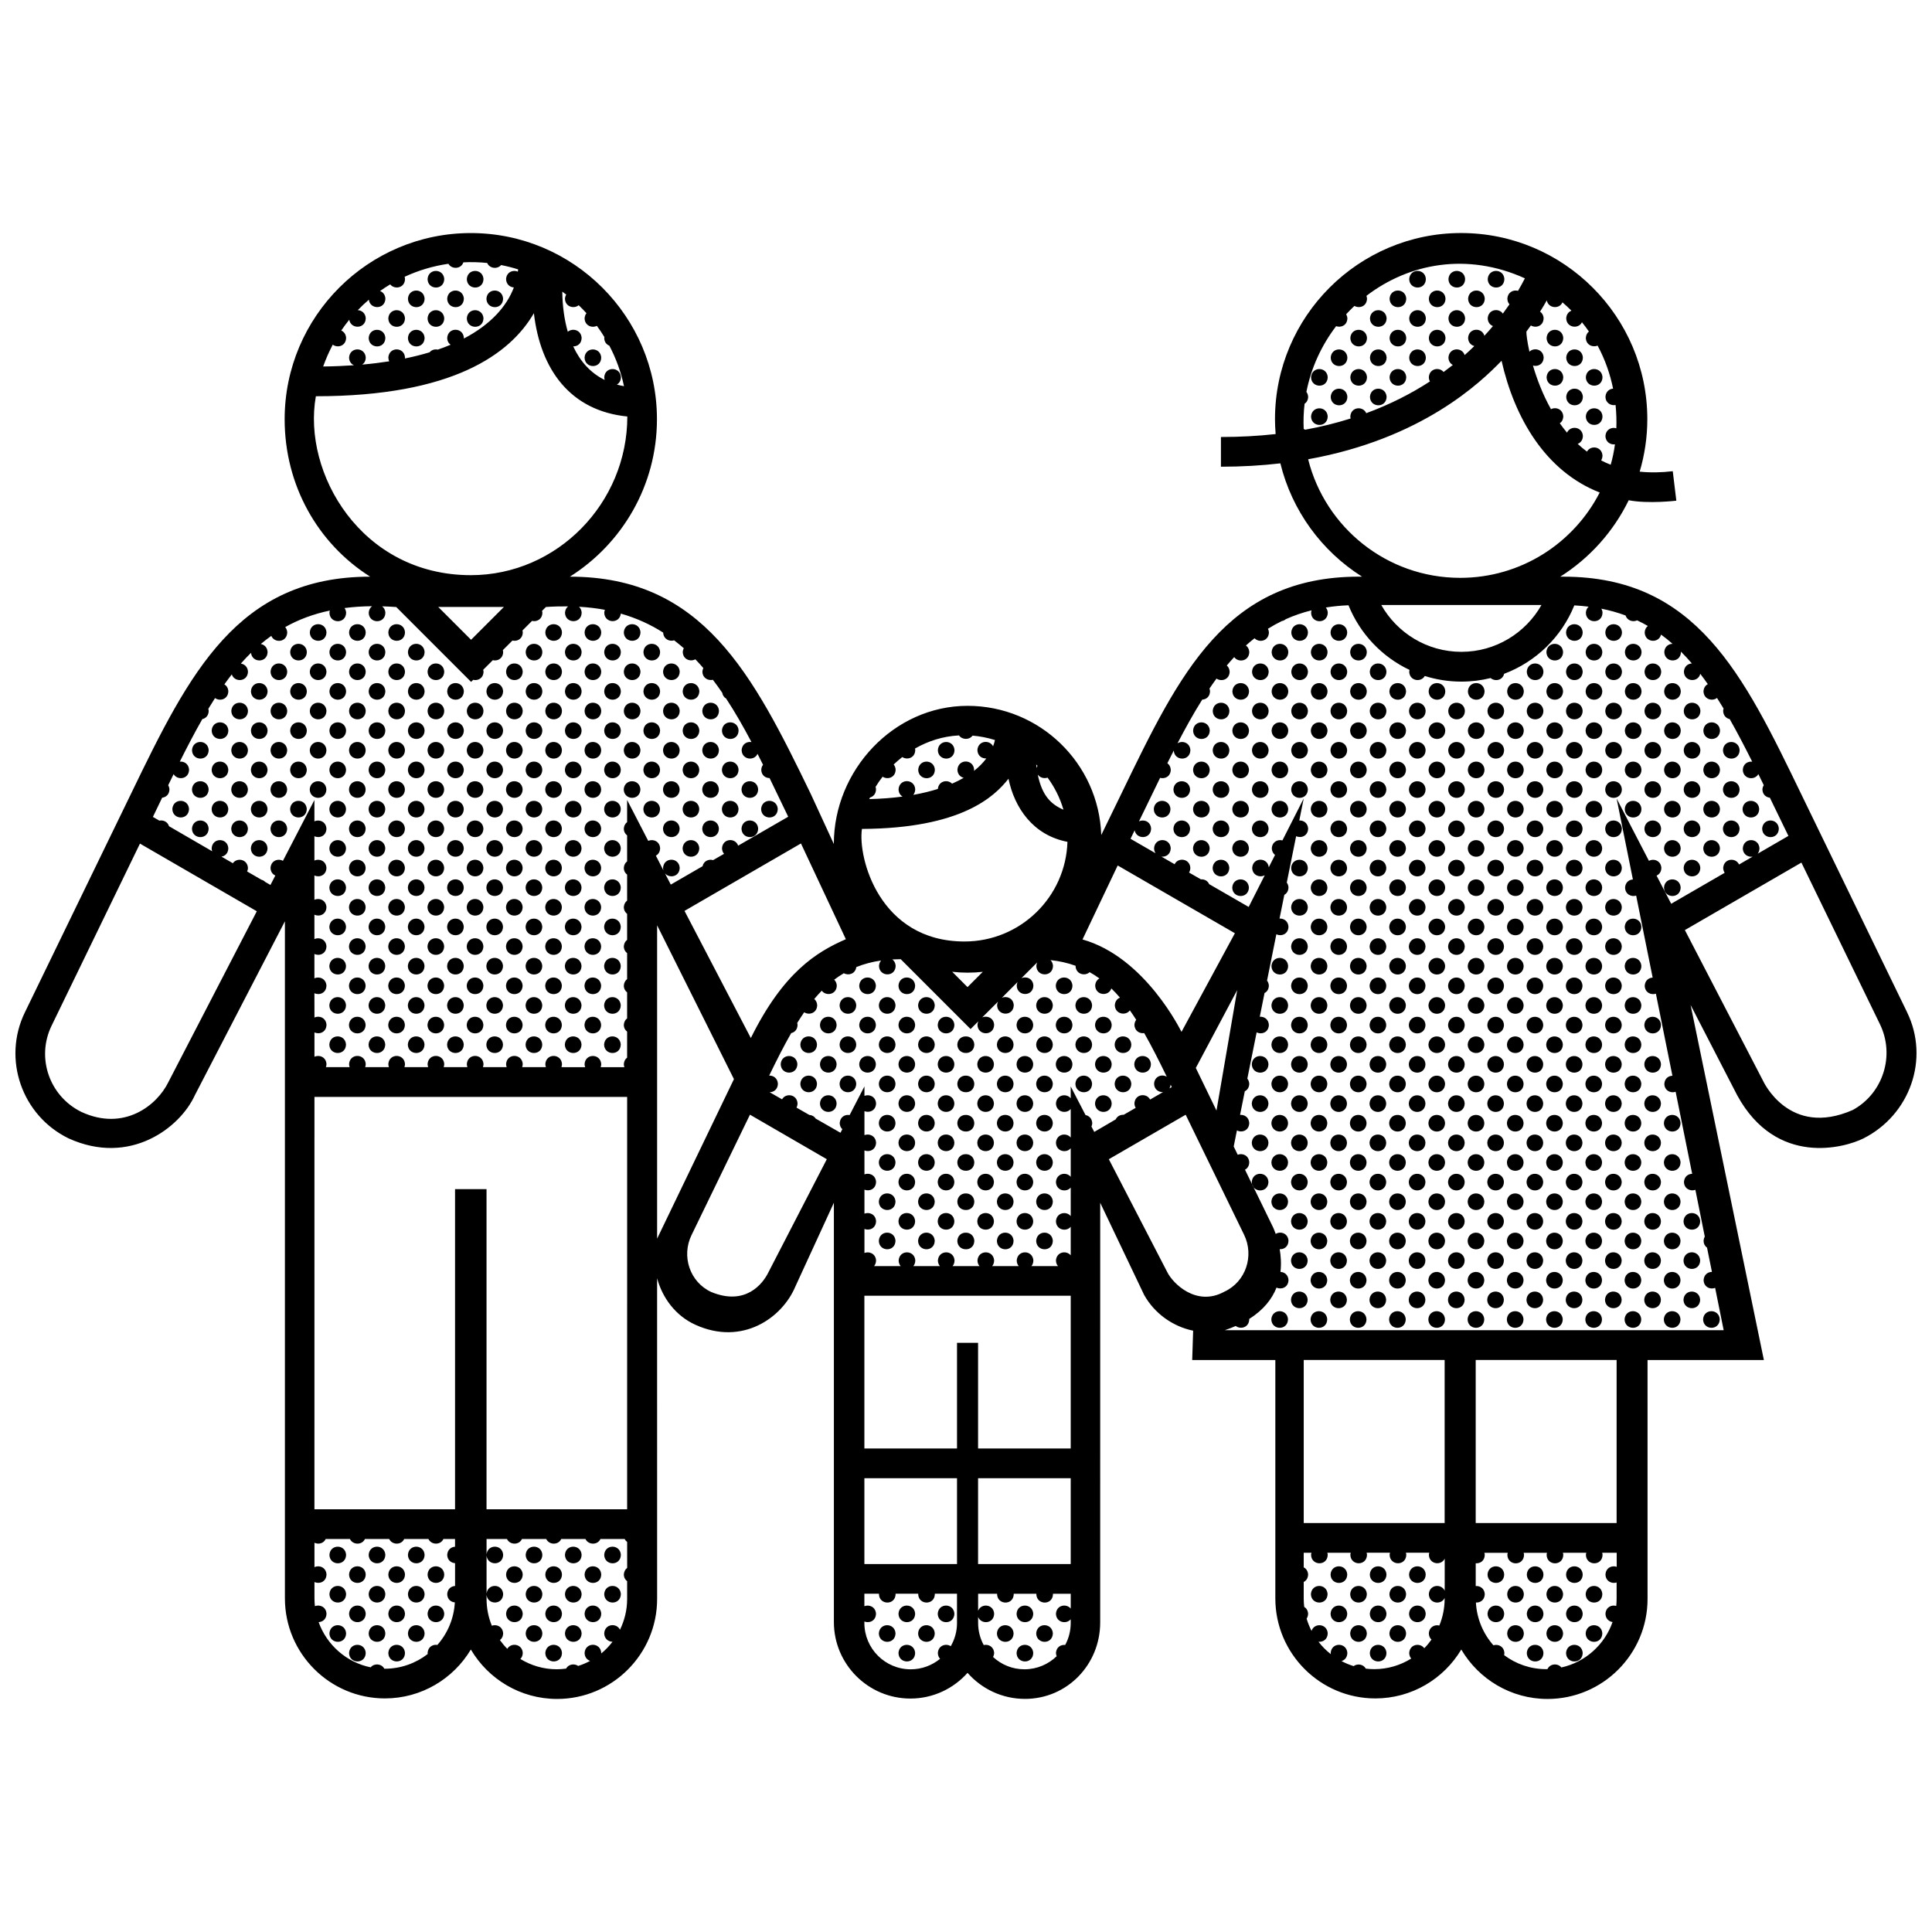 <?xml version="1.0" encoding="UTF-8"?>
<!-- Uploaded to: SVG Repo, www.svgrepo.com, Generator: SVG Repo Mixer Tools -->
<svg width="800px" height="800px" version="1.1" viewBox="144 144 512 512" xmlns="http://www.w3.org/2000/svg">
 <defs>
  <clipPath id="a">
   <path d="m148.09 205h503.81v390h-503.81z"/>
  </clipPath>
 </defs>
 <g clip-path="url(#a)">
  <path d="m649.39 412.24-28.016-57.727c-15.434-31.918-27.895-57.688-63.059-57.688h-0.832c7.777-4.914 14.09-11.93 18.141-20.254 5.164 1.008 12.621 0.117 12.621 0.117l-0.945-7.812c-3.078 0.367-6 0.402-8.766 0.117 1.305-4.414 2.023-9.074 2.023-13.906 0-27.195-22.133-49.332-49.34-49.332-27.195 0-49.332 22.137-49.332 49.332 0 1.328 0.07 2.644 0.172 3.945-4.656 0.52-9.488 0.777-14.496 0.777v7.875c5.578 0 10.816-0.316 15.75-0.891 3.074 12.582 10.977 23.293 21.645 30.027h-0.805c-35.164 0-47.492 25.496-62.926 57.414l-5.379 11.059c-0.648-18.992-16.281-34.238-35.434-34.238-19.559 0-35.438 17.055-35.438 36.613 0-0.012-6.098-13.238-6.098-13.238-15.434-31.91-28.688-57.605-63.848-57.605 13.852-8.746 23.07-24.18 23.07-41.73 0-27.195-22.133-49.332-49.332-49.332-27.199 0-49.332 22.137-49.332 49.332 0 17.551 8.816 32.984 22.668 41.73-35.16 0-47.891 25.496-63.324 57.414l-28.172 58.02c-6.031 12.359-0.852 27.355 11.547 33.414 16.305 7.426 29.578-2.836 33.484-11.426l23.867-46.094v179.44c0 14.609 11.891 26.504 26.504 26.504 9.664 0 18.141-5.203 22.773-12.957 4.609 7.836 13.129 13.098 22.859 13.098 14.617 0 26.504-11.891 26.504-26.504l-0.004-84.984c1.406 5.195 4.875 9.941 10.156 12.332 12.504 5.672 23.016-1.914 26.453-10.078l10.238-22.27v111.13c0 11.18 9.094 20.27 20.273 20.27 6.016 0 11.426-2.629 15.145-6.812 3.719 4.231 9.168 6.902 15.227 6.902 11.18 0 19.93-9.094 19.93-20.27l0.004-111.21 11.645 24.43c2.746 4.898 7.547 8.344 12.984 9.473l-0.25 7.773h22.031v63.176c0 14.609 11.887 26.504 26.5 26.504 9.672 0 18.148-5.203 22.777-12.957 4.609 7.836 13.129 13.098 22.852 13.098 14.621 0 26.512-11.891 26.512-26.504l-0.004-63.316h30.832l-19.418-94.086 12.34 23.914c10.43 19.113 28.633 13.879 33.484 11.43 12.316-6.223 17.574-21.055 11.535-33.434zm-100.88-180.36c0.418-0.551 0.805-1.098 1.188-1.633 1.289 0.789 3.336 0.188 3.375-1.914-0.051-0.816-0.422-1.395-0.938-1.742 0.672-1.062 1.258-2.062 1.777-2.988 0.414 2.152 3.352 2.387 4.156 0.523 0.836 0.715 1.621 1.449 2.383 2.207-0.73 0.277-1.32 0.941-1.387 2.004 0.051 2.539 3.254 2.957 4.168 1.062 0.656 0.805 1.27 1.629 1.844 2.457-0.441 0.352-0.766 0.91-0.816 1.676 0.039 1.895 1.828 2.606 3.117 2.055 2.012 3.723 3.332 7.594 4.106 11.406-0.988 0.074-1.934 0.777-2.019 2.144 0.031 1.688 1.461 2.434 2.68 2.191 0.215 2.109 0.273 4.18 0.203 6.172-1.23-0.387-2.766 0.277-2.883 2.039 0.031 1.613 1.336 2.367 2.516 2.211-0.266 1.93-0.645 3.75-1.129 5.406-0.883-0.332-1.719-0.73-2.535-1.152 0.211-0.332 0.348-0.762 0.359-1.281-0.156-2.434-3.144-2.816-4.109-1.043-0.867-0.641-1.684-1.328-2.457-2.051 0.746-0.289 1.352-0.977 1.371-2.109-0.16-2.508-3.336-2.836-4.203-0.867-0.676-0.805-1.316-1.633-1.914-2.481 0.523-0.363 0.898-0.969 0.918-1.855-0.125-1.91-1.996-2.551-3.254-1.879-2.227-3.969-3.762-8.074-4.777-11.566 1.254 0.359 2.801-0.328 2.832-2.156-0.137-2.191-2.57-2.715-3.769-1.512-0.613-2.758-0.832-4.758-0.801-5.324zm-59.02 25.777c-0.105-2.254-0.02-4.473 0.238-6.648 0.527-0.352 0.926-0.969 0.945-1.867-0.039-0.523-0.207-0.953-0.465-1.285 1.258-6.41 4.016-12.352 7.879-17.418 1.27 0.469 2.941-0.203 2.984-2.102-0.031-0.418-0.156-0.754-0.324-1.055 0.707-0.754 1.426-1.508 2.188-2.211 1.293 0.75 3.293 0.145 3.336-1.941-0.016-0.273-0.082-0.508-0.156-0.727 11.18-8.57 26.605-11.621 41.996-4.641-0.562 1.102-1.168 2.207-1.824 3.316-1.215-0.344-2.699 0.324-2.82 2.062 0.012 0.641 0.227 1.145 0.555 1.512-0.559 0.82-1.145 1.641-1.75 2.457-1.066-1.547-3.848-1.168-4.012 1.23 0.023 1.094 0.637 1.785 1.391 2.07-0.73 0.867-1.484 1.719-2.273 2.57-0.641-2.277-4.141-2.141-4.316 0.559 0.023 1.219 0.777 1.945 1.652 2.168-0.828 0.805-1.684 1.605-2.57 2.394-0.699-2.188-4.109-2.019-4.293 0.645 0.02 0.984 0.52 1.637 1.16 1.98-0.797 0.629-1.613 1.25-2.449 1.859-1.129-1.387-3.754-0.961-3.906 1.367 0.004 0.441 0.109 0.82 0.289 1.133-4.988 3.25-10.605 6.102-16.879 8.414-0.848-1.965-4.047-1.723-4.219 0.855 0.004 0.203 0.035 0.383 0.074 0.555-3.809 1.199-7.84 2.207-12.086 2.977-0.109-0.098-0.223-0.168-0.344-0.23zm1.18 8.051c30.215-5.41 45.766-20.418 51.258-26.102 3.414 15.121 11.621 29.297 26.012 34.914-6.883 13.426-20.852 22.617-36.973 22.617-19.457-0.004-35.781-13.375-40.297-31.43zm61.84 38.617c-4.191 7.406-12.125 12.418-21.227 12.418-9.105 0-17.043-5.012-21.234-12.418zm-112.31 69.035 31.059 17.957-14.148 26.137c-0.105-0.105-9.539-19.773-26.234-24.488zm31.668 33.035-5.488 31.918s-4.918-10.141-5.477-11.297zm-17.336 25.684s-0.23 0.137-0.625 0.363c0.168-0.273 0.277-0.598 0.324-0.988 0.102 0.211 0.199 0.418 0.301 0.625zm-32.914-82c1.863 2.535 3.305 5.394 4.207 8.5-3.285-1.422-5.664-3.703-6.812-9.324 0.574 0.859 1.691 1.141 2.606 0.824zm-2.68-3.129c-0.09 0.172-0.16 0.367-0.211 0.578-0.047-0.312-0.098-0.609-0.125-0.938 0.113 0.117 0.219 0.238 0.336 0.359zm-44.371 8.391c0.848-0.227 1.566-0.941 1.586-2.176-0.016-0.23-0.055-0.441-0.117-0.637 0.551-0.906 1.176-1.809 1.867-2.695 1.285 0.855 3.41 0.273 3.449-1.875-0.035-0.559-0.23-1.012-0.52-1.359 0.719-0.684 1.477-1.344 2.281-1.969 1.285 0.848 3.391 0.266 3.438-1.867-0.004-0.141-0.035-0.266-0.059-0.395 3.394-1.945 7.32-3.254 11.652-3.477 0.836 1.195 2.734 1.246 3.586 0.055 1.918 0.16 3.906 0.539 5.945 1.168-0.121 0.559-0.293 1.113-0.5 1.656-0.934-1.805-3.984-1.516-4.152 0.996 0.035 1.543 1.223 2.293 2.363 2.231-0.867 1.164-1.961 2.273-3.273 3.301 0.016-0.109 0.035-0.223 0.035-0.348-0.188-2.836-4.223-2.887-4.418 0.016 0.023 1.219 0.781 1.945 1.652 2.168-0.945 0.543-1.969 1.062-3.078 1.547-1.164-1.199-3.547-0.762-3.762 1.395-1.98 0.625-4.152 1.152-6.519 1.578 0.301-0.363 0.508-0.863 0.52-1.496-0.188-2.836-4.223-2.891-4.414 0.012 0.016 0.938 0.465 1.578 1.059 1.93-2.715 0.363-5.652 0.59-8.82 0.672 0.062-0.145 0.133-0.289 0.199-0.43zm-2.141 8.332c26.379-0.133 35.137-8.586 38.832-13.305 1.598 7.734 6.519 14.973 15.629 16.727-0.469 14.66-12.496 26.41-27.281 26.41-22.59 0.004-28.328-22.281-27.18-29.832zm32.023 37.871-4.047 4.051-4.055-4.062c2.691 0.309 5.41 0.312 8.102 0.012zm-36.289-8.645c-7.773 3.379-16.566 8.785-25.184 26.191l-17.574-33.695c0.051-0.023 30.859-17.871 30.859-17.871zm-74.102-170.83c-0.176 0.301-0.309 0.645-0.336 1.078 0.047 2.172 2.383 2.781 3.633 1.738 0.715 0.68 1.395 1.387 2.062 2.117-0.266 0.344-0.453 0.785-0.492 1.352 0.039 1.961 1.953 2.656 3.246 1.996 0.711 0.957 1.371 1.949 1.996 2.969-0.012 0.082-0.035 0.152-0.039 0.238 0.02 1.078 0.613 1.758 1.355 2.055 1.758 3.332 3.078 6.934 3.883 10.727-0.656-0.109-1.281-0.262-1.895-0.422 0.605-0.344 1.059-0.992 1.074-1.969-0.18-2.836-4.223-2.887-4.414 0.016 0.004 0.273 0.055 0.508 0.125 0.73-3.812-1.879-6.543-4.996-8.348-8.898 1.098 0.023 2.207-0.711 2.231-2.254-0.137-2.125-2.438-2.684-3.668-1.613-0.945-3.273-1.41-6.891-1.461-10.641 0.352 0.242 0.699 0.512 1.047 0.781zm-61.879 13.266c1.27 0.953 3.496 0.395 3.543-1.805-0.066-0.992-0.609-1.633-1.289-1.934 0.672-0.988 1.375-1.945 2.121-2.856 0.422 2.543 4.312 2.504 4.375-0.402-0.09-1.379-1.094-2.098-2.117-2.141 0.938-0.977 1.914-1.898 2.934-2.769 0.328 2.656 4.328 2.656 4.387-0.297-0.07-1.062-0.68-1.738-1.426-2.004 0.875-0.621 1.773-1.215 2.695-1.762 1.133 1.43 3.883 1.012 3.93-1.43-0.016-0.211-0.051-0.402-0.105-0.586 3.68-1.703 7.586-2.863 11.602-3.445 0.883 1.531 3.367 1.445 3.965-0.383 2.102-0.105 4.207-0.051 6.316 0.168 0.641 1.5 2.699 1.715 3.684 0.551 1.516 0.301 3.027 0.676 4.519 1.152-0.02 0.195-0.051 0.395-0.082 0.594-1.258-0.555-2.992 0.086-3.117 1.965 0.031 1.406 1.023 2.156 2.062 2.227-1.898 5.004-6.109 9.805-13.266 13.547 0.004-0.066 0.02-0.121 0.02-0.191-0.188-2.836-4.227-2.887-4.418 0.016 0.016 0.848 0.387 1.445 0.902 1.812-1.078 0.453-2.211 0.887-3.394 1.293-0.781-0.176-1.641 0.055-2.18 0.707-2.031 0.621-4.211 1.164-6.551 1.641 0.012-0.09 0.035-0.168 0.039-0.266-0.188-2.836-4.223-2.891-4.418 0.012 0.012 0.387 0.098 0.719 0.227 1.004-2.258 0.352-4.641 0.648-7.16 0.867 0.539-0.359 0.934-0.977 0.945-1.879-0.188-2.836-4.227-2.891-4.418 0.012 0.02 1.047 0.586 1.727 1.293 2.039-2.59 0.18-5.297 0.301-8.16 0.332 0.727-2.031 1.578-3.961 2.543-5.789zm-4.473 13.672c36.34 0 51.539-11.246 57.781-22.008 1.734 14.992 9.691 25.867 24.758 27.379 0 22.918-18.559 42.047-41.473 42.047-29.109-0.004-44.684-27.156-41.066-47.418zm49.832 55.844-8.699 8.699-8.699-8.699zm-88.934 125.95c-2.977 6.098-11.699 13.094-22.992 7.891-8.516-4.156-12.082-14.379-7.926-22.902l23.406-48.227 30.965 17.93zm75.992 123.1c-1.012 0.051-1.988 0.746-2.082 2.137 0.031 1.414 1.039 2.156 2.082 2.215v6.051c-1.012 0.047-1.988 0.742-2.082 2.137 0.023 1.391 1.004 2.133 2.023 2.211-0.242 4.312-1.945 8.23-4.629 11.27-1.168-0.203-2.488 0.488-2.594 2.121 0 0.105 0.02 0.191 0.031 0.289-3.148 2.434-7.094 3.898-11.387 3.898-0.035 0-0.074-0.004-0.109-0.004-0.727-1.371-2.676-1.512-3.617-0.367-6.422-1.305-11.621-5.926-13.793-11.984 1.047-0.039 2.055-0.77 2.086-2.242-0.117-1.82-1.812-2.488-3.074-1.98-0.07-0.676-0.117-1.359-0.117-2.047v-4.359c1.293 0.621 3.148-0.02 3.188-2.019-0.121-1.875-1.926-2.523-3.188-1.918v-6.465c1.039 0.504 2.434 0.191 2.969-0.988h6.434c0.762 1.605 3.219 1.652 3.969 0h6.434c0.762 1.605 3.219 1.652 3.965 0h6.434c0.762 1.605 3.219 1.652 3.969 0h3.082v2.047zm45.602 5.621c-0.473 0.348-0.82 0.922-0.875 1.719 0.016 0.828 0.379 1.422 0.875 1.789v4.719c0 2.922-0.695 5.684-1.895 8.141-0.902-1.863-4.012-1.586-4.18 0.953 0.031 1.465 1.117 2.223 2.203 2.238-0.883 1.148-1.883 2.203-3.004 3.109 0.004-0.055 0.016-0.105 0.016-0.16-0.188-2.836-4.223-2.891-4.414 0.016 0.02 1.129 0.672 1.832 1.465 2.109-1.004 0.539-2.066 0.988-3.168 1.34-1.008-0.711-2.551-0.488-3.199 0.699-0.805 0.105-1.621 0.18-2.453 0.18-3.547 0-6.848-1.008-9.664-2.727 0.367-0.371 0.621-0.906 0.637-1.617-0.156-2.418-3.109-2.805-4.098-1.074-0.719-0.715-1.367-1.496-1.961-2.316 0.492-0.363 0.84-0.957 0.855-1.809-0.117-1.785-1.75-2.457-2.992-2-0.902-2.188-1.402-4.574-1.402-7.078v-1.133c0.23 2.762 4.336 2.801 4.398-0.191-0.18-2.793-4.09-2.883-4.398-0.109v-10.102c0.23 2.766 4.336 2.805 4.398-0.188-0.18-2.793-4.09-2.883-4.398-0.117v-4.055h5.41c0.762 1.605 3.215 1.652 3.965 0h6.438c0.762 1.605 3.219 1.652 3.965 0h6.434c0.762 1.605 3.219 1.652 3.965 0h6.434c0.156 0.324 0.383 0.578 0.645 0.77l0.008 6.894zm0-15.543h-37.262v-84.848h-8.344v84.848h-37.262l0.004-109.29h82.867zm7.617-173.22c0.629-0.332 1.102-0.984 1.125-1.984-0.121-1.855-1.883-2.508-3.148-1.934l-5.598-10.836v5.871c-0.473 0.352-0.82 0.922-0.875 1.719 0.016 0.828 0.379 1.422 0.875 1.789v6.891c-0.473 0.352-0.82 0.922-0.875 1.719 0.016 0.832 0.379 1.422 0.875 1.789v6.891c-0.473 0.352-0.82 0.926-0.875 1.723 0.016 0.828 0.379 1.414 0.875 1.789v6.891c-0.473 0.348-0.82 0.922-0.875 1.719 0.016 0.828 0.379 1.422 0.875 1.789v6.891c-0.473 0.352-0.82 0.922-0.875 1.719 0.016 0.832 0.379 1.422 0.875 1.789v6.898c-0.473 0.348-0.82 0.918-0.875 1.719 0.016 0.828 0.379 1.422 0.875 1.785v6.898c-0.473 0.352-0.82 0.922-0.875 1.719 0.004 0.309 0.07 0.57 0.156 0.816h-6.293c0.086-0.246 0.145-0.52 0.152-0.832-0.188-2.836-4.223-2.887-4.414 0.016 0.004 0.309 0.066 0.57 0.156 0.816l-6.293-0.012c0.086-0.246 0.145-0.52 0.152-0.832-0.188-2.836-4.223-2.887-4.418 0.016 0.004 0.309 0.07 0.57 0.156 0.816h-6.293c0.086-0.246 0.145-0.52 0.152-0.832-0.188-2.836-4.223-2.887-4.414 0.016 0.004 0.309 0.066 0.57 0.156 0.816h-6.293c0.086-0.246 0.145-0.52 0.152-0.832-0.188-2.836-4.223-2.887-4.418 0.016 0.004 0.309 0.07 0.57 0.156 0.816h-6.293c0.086-0.246 0.145-0.52 0.152-0.832-0.188-2.836-4.227-2.887-4.418 0.016 0.004 0.309 0.066 0.57 0.156 0.816h-6.293c0.086-0.246 0.145-0.52 0.152-0.832-0.188-2.836-4.223-2.887-4.418 0.016 0.004 0.309 0.07 0.57 0.156 0.816h-6.293c0.086-0.246 0.145-0.52 0.152-0.832-0.188-2.836-4.227-2.887-4.418 0.016 0.004 0.309 0.07 0.57 0.156 0.816h-6.293c0.086-0.246 0.145-0.52 0.152-0.832-0.121-1.875-1.926-2.523-3.188-1.918v-6.465c1.293 0.625 3.148-0.012 3.188-2.016-0.121-1.875-1.926-2.523-3.188-1.918l-0.012-6.449c1.293 0.621 3.148-0.016 3.188-2.016-0.121-1.875-1.926-2.527-3.188-1.918v-6.465c1.293 0.621 3.148-0.016 3.188-2.019-0.121-1.875-1.926-2.523-3.188-1.918v-6.473c1.293 0.625 3.148-0.016 3.188-2.016-0.121-1.875-1.926-2.527-3.188-1.918v-6.465c1.293 0.625 3.148-0.016 3.188-2.019-0.121-1.867-1.926-2.523-3.188-1.918v-6.457c1.293 0.621 3.148-0.016 3.188-2.019-0.121-1.875-1.926-2.523-3.188-1.918v-5.652l-8.344 16.113c-1.266-0.695-3.152-0.098-3.285 1.875 0.02 1.039 0.57 1.703 1.27 2.019l-1.293 2.5-1.406-0.812c-0.277-0.289-0.621-0.48-0.988-0.574l-3.785-2.188c0.121-0.281 0.211-0.59 0.215-0.961-0.152-2.344-2.934-2.781-4-1.223l-3.019-1.75c0.945-0.145 1.793-0.883 1.82-2.227-0.188-2.836-4.227-2.887-4.418 0.016 0.004 0.297 0.066 0.559 0.152 0.797l-11.449-6.641c-0.367-1.188-1.531-1.699-2.559-1.48l-1.715-0.988c0.836-1.734 1.652-3.426 2.457-5.098 0.988-0.105 1.906-0.828 1.93-2.223-0.031-0.43-0.16-0.766-0.336-1.066 0.484-0.992 0.961-1.98 1.441-2.953 0.996 1.719 4.047 1.391 4.098-1.184-0.102-1.531-1.324-2.242-2.457-2.125 1.996-3.984 3.961-7.758 5.969-11.273 0.891-0.191 1.668-0.918 1.691-2.203-0.016-0.191-0.051-0.363-0.098-0.527 0.586-0.969 1.176-1.918 1.773-2.848 1.273 0.934 3.477 0.363 3.523-1.82-0.055-0.875-0.488-1.477-1.047-1.812 0.645-0.902 1.293-1.785 1.965-2.637 0.707 2.191 4.231 2.019 4.289-0.746-0.086-1.281-0.945-1.988-1.891-2.121 0.875-0.988 1.773-1.949 2.699-2.852 0.273 2.719 4.332 2.746 4.394-0.227-0.082-1.238-0.898-1.949-1.805-2.109 0.902-0.754 1.824-1.477 2.781-2.156 0.836 1.996 4.172 1.758 4.227-0.941-0.039-0.578-0.246-1.043-0.543-1.387 3.527-1.98 7.43-3.457 11.836-4.383-0.055 0.18-0.098 0.367-0.105 0.586 0.059 2.941 4.359 3.043 4.418-0.016-0.035-0.5-0.191-0.906-0.418-1.23 2.301-0.301 4.727-0.469 7.297-0.488-0.484 0.352-0.84 0.926-0.891 1.734 0.059 2.941 4.359 3.043 4.418-0.016-0.051-0.77-0.395-1.336-0.863-1.688 1.219 0.035 2.457 0.098 3.742 0.188l19.836 19.84 0.551-0.551c1.234 0.309 2.711-0.398 2.746-2.18-0.012-0.176-0.047-0.332-0.086-0.488l2.539-2.535c1.234 0.301 2.711-0.398 2.746-2.18-0.012-0.176-0.047-0.332-0.082-0.488l2.535-2.535c1.234 0.301 2.711-0.398 2.746-2.188-0.012-0.172-0.047-0.328-0.082-0.484l2.535-2.539c1.238 0.309 2.715-0.395 2.746-2.18-0.012-0.172-0.047-0.328-0.086-0.484l1.02-1.02c2.035-0.141 3.981-0.18 5.871-0.16-0.441 0.359-0.766 0.91-0.816 1.676 0.059 2.941 4.359 3.043 4.418-0.016-0.047-0.684-0.316-1.199-0.699-1.562 2.398 0.137 4.684 0.402 6.852 0.812-0.086 0.227-0.145 0.48-0.168 0.762 0.059 2.852 4.09 3.023 4.387 0.242 4.144 1.184 7.863 2.883 11.227 5.031 0.082 1.742 1.664 2.445 2.906 2.051 0.875 0.672 1.734 1.367 2.562 2.098-0.141 0.281-0.25 0.594-0.277 0.977 0.039 2.004 2.039 2.68 3.332 1.949 0.727 0.75 1.43 1.527 2.121 2.328-0.133 0.273-0.227 0.562-0.25 0.934 0.035 1.727 1.535 2.469 2.781 2.172 0.848 1.109 1.672 2.254 2.473 3.43 0.121 0.719 0.516 1.234 1.027 1.531 2.359 3.586 4.57 7.457 6.727 11.547-1.176-0.207-2.5 0.492-2.606 2.125 0.051 2.574 3.344 2.973 4.211 0.988 0.488 0.953 0.973 1.926 1.457 2.898-0.258 0.336-0.434 0.77-0.469 1.316 0.031 1.473 1.113 2.207 2.203 2.215 1.621 3.336 3.254 6.758 4.938 10.238l-13.266 7.668c-0.727-2.152-4.102-1.977-4.277 0.68 0.012 0.629 0.223 1.125 0.539 1.484l-2.898 1.668c-1.117-0.336-2.484 0.188-2.801 1.621l-8.414 4.867-1.547-2.992c1.148 1.395 3.863 0.969 3.91-1.461-0.18-2.836-4.223-2.887-4.414 0.016 0 0.25 0.051 0.469 0.105 0.68zm0.328 101.5v-83.043l20.359 40.762c-0.09 0.184-20.359 42.281-20.359 42.281zm29.488 8.934c-1.477 3.031-6.074 8.949-15.145 5.199-5.672-2.609-7.961-9.477-5.219-15.09l15.48-31.902 20.367 11.801zm49.988 92.922c0 2.238-0.609 4.332-1.656 6.141-1.258-0.816-3.289-0.242-3.426 1.797 0.016 0.664 0.246 1.176 0.594 1.547-2.117 1.738-4.828 2.785-7.785 2.785-6.781 0-12.277-5.496-12.277-12.273v-0.398c1.285 0.523 3.039-0.133 3.078-2.074-0.117-1.82-1.82-2.488-3.078-1.977v-3.309h3.875c0 0.031-0.012 0.059-0.012 0.098 0.059 2.941 4.359 3.043 4.414-0.016 0-0.031-0.012-0.051-0.012-0.082h6.012c-0.004 0.031-0.016 0.059-0.016 0.098 0.059 2.941 4.359 3.043 4.414-0.016 0-0.031-0.012-0.051-0.012-0.082h5.879l0.004 7.762zm0-15.633h-24.547v-22.742h24.547zm30.133 11.809c-1.133-1.391-3.758-0.973-3.914 1.359 0.051 2.344 2.769 2.875 3.914 1.465v0.996c0 2.106-0.527 4.09-1.465 5.82-1.133-0.125-2.344 0.555-2.449 2.121 0.012 0.324 0.086 0.605 0.188 0.863-2.211 2.144-5.223 3.465-8.543 3.465-3.211 0-6.117-1.238-8.305-3.254 0.152-0.312 0.273-0.66 0.281-1.094-0.109-1.672-1.559-2.367-2.762-2.07-0.945-1.742-1.484-3.734-1.484-5.856v-1.594c0.797 2.055 4.191 1.84 4.246-0.875-0.168-2.559-3.457-2.84-4.246-0.754v-4.523h5.043c-0.004 0.031-0.016 0.059-0.02 0.098 0.066 2.941 4.359 3.043 4.418-0.016 0-0.031-0.012-0.051-0.012-0.082h6.012c-0.004 0.031-0.016 0.059-0.016 0.098 0.066 2.941 4.352 3.043 4.418-0.016-0.004-0.031-0.012-0.051-0.016-0.082h4.715v3.93zm0-11.809h-24.551v-22.742h24.551zm0-30.613h-24.551v-28.012h-5.582v28.012h-24.547v-40.492l54.68 0.004zm0-48.363h-0.02c0.012-0.004 0.012-0.012 0.02-0.02zm6.238-35.531-0.742-1.43c0.109-0.277 0.203-0.574 0.207-0.941-0.082-1.223-0.883-1.93-1.777-2.102l-3.926-7.586v3.141c-1.133-1.391-3.758-0.969-3.914 1.367 0.051 2.336 2.769 2.871 3.914 1.461v7.578c-1.133-1.391-3.758-0.969-3.914 1.367 0.051 2.336 2.769 2.871 3.914 1.461v7.578c-1.133-1.387-3.758-0.969-3.914 1.367 0.051 2.344 2.769 2.871 3.914 1.465v7.578c-1.133-1.391-3.758-0.969-3.914 1.359 0.051 2.344 2.769 2.875 3.914 1.465v7.578c-1.133-1.387-3.758-0.969-3.914 1.367 0.016 0.625 0.227 1.117 0.539 1.48h-7.043c0.309-0.363 0.508-0.855 0.523-1.496-0.188-2.836-4.227-2.891-4.418 0.016 0.012 0.625 0.227 1.117 0.539 1.48h-7.043c0.309-0.363 0.508-0.855 0.523-1.496-0.188-2.836-4.227-2.891-4.418 0.016 0.016 0.625 0.227 1.117 0.543 1.48h-7.141c0.309-0.363 0.508-0.855 0.52-1.496-0.18-2.836-4.223-2.891-4.414 0.016 0.016 0.625 0.227 1.117 0.539 1.48h-7.043c0.301-0.363 0.508-0.855 0.52-1.496-0.188-2.836-4.223-2.891-4.414 0.016 0.012 0.625 0.223 1.117 0.539 1.48h-7.047c0.309-0.363 0.508-0.855 0.523-1.496-0.117-1.812-1.82-2.484-3.078-1.977v-6.371c1.285 0.527 3.039-0.133 3.078-2.074-0.117-1.82-1.82-2.488-3.078-1.977v-6.359c1.285 0.527 3.039-0.125 3.078-2.074-0.117-1.812-1.82-2.484-3.078-1.977v-6.348c1.285 0.527 3.039-0.133 3.078-2.074-0.117-1.812-1.82-2.484-3.078-1.977v-6.359c1.285 0.527 3.039-0.125 3.078-2.07-0.117-1.82-1.82-2.488-3.078-1.977v-2.516l-3.93 7.602c-1.176-0.227-2.516 0.465-2.625 2.106 0.016 0.73 0.289 1.27 0.691 1.641l-0.488 0.945-6.574-3.758c-0.395-0.598-1.027-0.938-1.691-0.969l-3.387-1.941c0.16-0.312 0.262-0.691 0.273-1.133-0.156-2.422-3.125-2.812-4.106-1.059l-3.301-1.891c1.09 0.012 2.172-0.73 2.203-2.254-0.098-1.477-1.223-2.191-2.316-2.141 1.984-4.074 3.883-7.856 5.84-11.266 0.891-0.191 1.664-0.922 1.684-2.203-0.012-0.176-0.047-0.332-0.086-0.492 0.605-0.973 1.219-1.918 1.848-2.828 1.285 0.848 3.394 0.25 3.441-1.883-0.047-0.73-0.348-1.273-0.777-1.629 0.645-0.77 1.305-1.508 1.988-2.207 1.098 1.512 3.934 1.113 3.984-1.367-0.047-0.68-0.312-1.184-0.691-1.543 0.828-0.625 1.676-1.195 2.562-1.719 1.219 0.707 3.059 0.188 3.293-1.621 2.012-0.812 4.191-1.406 6.586-1.742-0.312 0.348-0.523 0.82-0.562 1.43 0.059 2.941 4.359 3.043 4.414-0.016-0.051-0.781-0.402-1.352-0.883-1.703 0.684-0.039 1.379-0.059 2.102-0.059h0.121l18.512 18.512 2.055-2.051c-0.121 0.266-0.207 0.57-0.227 0.926 0.059 2.941 4.359 3.043 4.418-0.016-0.125-1.863-1.91-2.519-3.176-1.93l4.188-4.18c-0.121 0.266-0.203 0.57-0.23 0.926 0.066 2.941 4.359 3.043 4.418-0.016-0.117-1.863-1.91-2.519-3.168-1.93l4.18-4.188c-0.121 0.266-0.207 0.574-0.227 0.926 0.059 2.941 4.359 3.043 4.418-0.012-0.121-1.867-1.91-2.519-3.18-1.93l4.188-4.188c-0.121 0.266-0.203 0.574-0.227 0.926 0.066 2.941 4.352 3.043 4.418-0.016-0.047-0.664-0.309-1.168-0.676-1.527 2.418 0.266 4.637 0.766 6.66 1.508 0 0.012 0 0.023-0.004 0.035 0.047 2.215 2.492 2.812 3.719 1.656 0.902 0.504 1.77 1.059 2.606 1.664-0.598 0.324-1.059 0.945-1.125 1.879 0.059 2.66 3.562 2.992 4.281 0.77 0.785 0.762 1.547 1.578 2.281 2.438-0.711 0.281-1.289 0.938-1.359 1.996 0.051 2.387 2.883 2.902 3.984 1.375 0.57 0.805 1.133 1.637 1.684 2.504-0.258 0.336-0.434 0.77-0.473 1.32 0.039 1.641 1.387 2.394 2.59 2.203 1.996 3.496 3.945 7.375 5.984 11.562-1.266-0.754-3.234-0.168-3.367 1.84 0.031 1.547 1.23 2.297 2.367 2.231-0.945 0.539-2.121 1.219-3.422 1.977-0.934-1.809-3.984-1.523-4.152 0.996 0.012 0.48 0.137 0.883 0.336 1.203-1.066 0.621-2.152 1.246-3.195 1.844-0.84-0.055-1.703 0.348-2.109 1.219-3.223 1.887-5.68 3.316-5.68 3.316zm19.336 37.125-15.473-29.895 20.363-11.789 15.477 31.801c2.734 5.613 0.453 12.484-5.219 15.09-7.394 4.078-13.672-2.172-15.148-5.207zm73.52 84.43c-0.883-1.898-4.019-1.633-4.188 0.922 0.051 2.559 3.293 2.969 4.188 1.023v0.203c0 2.516-0.508 4.914-1.406 7.106-1.211-0.316-2.664 0.352-2.781 2.074 0.012 0.73 0.293 1.281 0.699 1.652-0.578 0.812-1.211 1.582-1.91 2.289-1.082-1.512-3.84-1.133-3.996 1.258 0.016 0.625 0.227 1.113 0.539 1.477-2.852 1.773-6.211 2.812-9.82 2.812-0.746 0-1.48-0.055-2.207-0.137-0.66-1.18-2.231-1.414-3.238-0.672-1.125-0.344-2.203-0.797-3.223-1.336 0.832-0.23 1.531-0.941 1.562-2.16-0.188-2.836-4.227-2.891-4.418 0.016 0 0.105 0.02 0.211 0.035 0.316-1.223-0.957-2.324-2.066-3.269-3.301 1.16 0.137 2.418-0.586 2.449-2.227-0.168-2.606-3.57-2.856-4.289-0.637-0.527-1.031-0.969-2.117-1.305-3.25 0.23-0.344 0.379-0.777 0.395-1.32-0.059-0.867-0.48-1.461-1.031-1.797-0.082-0.715-0.133-1.43-0.133-2.168v-4.434c0.645-0.328 1.145-0.988 1.164-2.004-0.066-0.934-0.543-1.551-1.164-1.875v-3.863h2.055c-0.047 0.172-0.098 0.348-0.109 0.543 0.066 2.949 4.359 3.043 4.418-0.012-0.012-0.195-0.059-0.363-0.105-0.535h6.203c-0.047 0.172-0.098 0.348-0.105 0.543 0.066 2.949 4.352 3.043 4.414-0.012-0.012-0.195-0.059-0.363-0.105-0.535h6.207c-0.051 0.172-0.102 0.348-0.109 0.543 0.066 2.949 4.359 3.043 4.418-0.012-0.016-0.195-0.066-0.363-0.105-0.535h6.203c-0.051 0.172-0.102 0.348-0.105 0.543 0.051 2.559 3.293 2.969 4.188 1.023l-0.004 8.477zm0-17.906h-37.344v-43.223h37.344zm45.574 11.594c-1.238-0.43-2.836 0.23-2.953 2.031 0.035 1.809 1.684 2.543 2.953 2.125v4.301c0 0.645-0.031 1.285-0.102 1.914-1.223-0.363-2.742 0.312-2.852 2.062 0.023 1.328 0.91 2.066 1.879 2.207-2.121 6.027-7.234 10.641-13.566 12.035-0.953-1.18-2.992-1.059-3.684 0.434-0.109 0-0.23 0.016-0.344 0.016-4.18 0-8.035-1.387-11.145-3.715 0.039-0.18 0.07-0.371 0.07-0.586-0.105-1.742-1.672-2.422-2.906-2.019-2.699-3.059-4.402-7.004-4.641-11.34 1.133 0.082 2.316-0.645 2.352-2.242-0.102-1.508-1.285-2.215-2.402-2.125v-6.039c1.152 0.105 2.367-0.613 2.402-2.231-0.016-0.195-0.066-0.363-0.105-0.535h6.195c-0.051 0.172-0.102 0.348-0.105 0.543 0.059 2.949 4.359 3.043 4.418-0.012-0.016-0.195-0.066-0.363-0.105-0.535h6.195c-0.047 0.172-0.098 0.348-0.105 0.543 0.059 2.949 4.359 3.043 4.418-0.012-0.012-0.195-0.059-0.363-0.105-0.535h6.203c-0.051 0.172-0.102 0.348-0.109 0.543 0.066 2.949 4.359 3.043 4.418-0.012-0.012-0.195-0.059-0.363-0.105-0.535h3.848l0.008 3.719zm0-11.594h-37.344v-43.223h37.344zm20.023-92.547c-1.043 0.004-2.074 0.711-2.176 2.144 0.039 1.848 1.75 2.57 3.027 2.09l2.492 12.41c-0.172 0.301-0.293 0.672-0.316 1.109 0.02 0.848 0.395 1.449 0.91 1.812l1.301 6.434c-1.059-0.012-2.109 0.699-2.207 2.152 0.039 1.867 1.777 2.586 3.055 2.074l2.262 11.219s-132.2 0.012-132.22 0c1.043-0.344 2-0.73 2.91-1.125 1.27 0.984 3.535 0.434 3.582-1.785 0-0.031-0.012-0.051-0.012-0.082 3.848-2.41 6.062-5.332 7.238-8.305 1.289 0.613 3.133-0.02 3.176-2.019-0.09-1.379-1.102-2.098-2.133-2.133 0.258-2.168 0.105-4.231-0.203-6.027 1.129 0.082 2.301-0.656 2.332-2.242-0.125-1.98-2.121-2.594-3.387-1.805-0.406-1.16-0.746-1.848-0.746-1.848l-7.394-15.168c0.629-0.332 1.109-0.977 1.129-1.984-0.117-1.809-1.797-2.481-3.059-1.98l-1.062-2.191 0.855-4.258c1.289 0.695 3.231 0.07 3.266-1.98-0.102-1.527-1.309-2.242-2.438-2.125l1.258-6.266c0.656-0.324 1.16-0.984 1.18-2.004-0.039-0.559-0.227-1.004-0.508-1.352l2.469-12.262c1.293 0.664 3.199 0.035 3.238-1.996-0.102-1.512-1.285-2.227-2.41-2.133l1.258-6.281c0.641-0.328 1.129-0.984 1.148-1.988-0.035-0.539-0.215-0.973-0.48-1.316l2.469-12.281c1.289 0.645 3.168 0.004 3.211-2.012-0.102-1.496-1.258-2.211-2.371-2.137l1.27-6.297c0.613-0.332 1.082-0.984 1.102-1.969-0.031-0.523-0.207-0.945-0.453-1.281l2.481-12.297c1.289 0.609 3.141-0.031 3.18-2.023-0.102-1.477-1.238-2.195-2.344-2.137l1.176-5.848-5.648 11.133c-1.215-0.332-2.691 0.332-2.812 2.066 0.02 0.816 0.367 1.406 0.855 1.785l-1.656 3.273c-0.309-2.699-4.207-2.715-4.398 0.141 0.047 1.996 2.031 2.68 3.332 1.965l-4.262 8.402-10.465-6.039c-0.402-0.918-1.32-1.34-2.195-1.27l-3.144-1.809c0.207-0.332 0.332-0.746 0.344-1.258-0.156-2.469-3.254-2.832-4.168-0.945l-3.496-2.016c1.168 0.137 2.434-0.586 2.469-2.231-0.188-2.836-4.227-2.887-4.418 0.016 0.012 0.539 0.168 0.984 0.406 1.328l-6.644-3.84c0-0.004 0.469-0.969 1.09-2.246 0.469 2.492 4.309 2.434 4.363-0.457-0.117-1.891-1.949-2.539-3.219-1.906 0.992-2.039 1.941-3.988 1.941-3.988 1.25-2.59 2.465-5.109 3.664-7.551 1.25 0.352 2.785-0.336 2.828-2.16-0.055-0.797-0.414-1.367-0.906-1.719 0.562-1.145 1.133-2.258 1.699-3.359 0.16 2.836 4.344 2.898 4.402-0.117-0.125-1.996-2.156-2.609-3.414-1.793 2.16-4.144 4.312-8.027 6.555-11.582 1.039-0.047 2.035-0.762 2.066-2.227-0.02-0.262-0.074-0.492-0.145-0.707 0.609-0.906 1.23-1.789 1.859-2.644 1.285 0.891 3.445 0.312 3.488-1.848-0.047-0.727-0.344-1.258-0.762-1.617 0.645-0.766 1.301-1.516 1.965-2.227 1.094 1.531 3.949 1.137 4-1.355-0.051-0.797-0.402-1.367-0.891-1.723 0.742-0.676 1.512-1.309 2.289-1.918 1.188 1.266 3.758 0.797 3.805-1.566-0.023-0.363-0.125-0.672-0.262-0.941 1.18-0.742 2.41-1.426 3.672-2.039 0.387-0.07 0.754-0.238 1.059-0.504 2.144-0.961 4.418-1.754 6.836-2.348-0.059 0.195-0.105 0.406-0.125 0.645 0.066 2.941 4.359 3.043 4.418-0.016-0.035-0.574-0.238-1.027-0.523-1.371 1.914-0.309 3.906-0.516 6.012-0.594 3.043 7.535 8.863 13.664 16.176 17.129-0.039 0.141-0.07 0.293-0.082 0.457 0.055 2.492 3.148 2.934 4.121 1.148 3.062 0.969 6.328 1.496 9.715 1.496 2.664 0 5.254-0.336 7.734-0.945 1.133 0.973 3.168 0.641 3.578-1.125 8.449-3.176 15.227-9.777 18.605-18.133 1.305 0.066 2.559 0.191 3.785 0.344-0.395 0.359-0.68 0.891-0.73 1.605 0.066 2.941 4.359 3.043 4.418-0.016-0.031-0.418-0.145-0.766-0.316-1.066 2.262 0.453 4.398 1.059 6.422 1.805 0.43 1.371 1.961 1.824 3.066 1.293 0.973 0.465 1.926 0.953 2.84 1.492-0.453 0.359-0.785 0.918-0.836 1.691 0.059 2.731 3.758 3.008 4.332 0.59 1.047 0.762 2.07 1.582 3.055 2.453-1.047 0-2.098 0.715-2.191 2.156 0.066 2.941 4.352 3.043 4.414-0.012 0-0.031-0.012-0.059-0.012-0.086 0.996 0.992 1.969 2.039 2.91 3.144-1.023 0.039-2.019 0.746-2.117 2.156 0.059 2.727 3.758 3.008 4.336 0.59 0.68 0.883 1.344 1.789 2 2.727-0.605 0.324-1.078 0.945-1.145 1.883 0.047 2.137 2.316 2.766 3.582 1.777 0.578 0.918 1.152 1.848 1.734 2.805-0.059 0.191-0.098 0.395-0.109 0.621 0.031 1.258 0.828 1.988 1.742 2.188 1.996 3.516 3.961 7.289 5.961 11.285-1.148-0.145-2.394 0.551-2.492 2.133 0.051 2.5 3.148 2.938 4.117 1.148 0.48 0.969 0.957 1.949 1.441 2.941-0.188 0.309-0.332 0.664-0.363 1.113 0.031 1.367 0.969 2.106 1.98 2.211 0.363 0.75 0.73 1.516 1.102 2.281l3.809 7.84c-0.016 0.004-0.02 0.012-0.02 0.012-0.125 0.074-3.582 2.07-8.137 4.711 0.289-0.363 0.473-0.848 0.488-1.461-0.18-2.836-4.227-2.887-4.414 0.016 0.031 1.652 1.395 2.41 2.602 2.211-1.16 0.672-2.367 1.367-3.602 2.086-0.875-1.918-4.031-1.656-4.203 0.902 0.012 0.523 0.168 0.953 0.395 1.301-7.281 4.219-14.172 8.203-14.172 8.203l-3.875-7.461c0.699-0.312 1.25-0.977 1.27-2.051-0.125-1.926-2.023-2.559-3.293-1.859l-8.57-16.523 4.316 21.457c-1.012 0.055-1.98 0.754-2.074 2.144 0.039 1.805 1.668 2.539 2.938 2.133l4.375 21.73c-1.023 0.039-2.012 0.742-2.106 2.144 0.039 1.82 1.691 2.551 2.961 2.117l4.379 21.746c-1.031 0.02-2.047 0.727-2.141 2.144 0.035 1.832 1.719 2.559 2.996 2.106zm42.57-16.926c-16.918 7.465-23.785-7.727-23.785-7.727l-20.715-39.941c0-0.004 0.012-0.012 0.012-0.012 0.324-0.188 30.867-17.875 30.867-17.875l20.801 42.805c4.055 8.301 0.844 18.367-7.18 22.75zm-191.41-71.863c0.02 0.008 0.039 0.02 0 0zm110.26-132.73c0.195-2.902 4.231-2.848 4.418-0.016-0.059 3.059-4.359 2.957-4.418 0.016zm5.203 5.199c0.191-2.902 4.231-2.848 4.414-0.012-0.059 3.059-4.352 2.953-4.414 0.012zm-5.203 5.203c0.195-2.902 4.231-2.852 4.418-0.016-0.059 3.059-4.359 2.957-4.418 0.016zm10.398 0c0.195-2.902 4.238-2.852 4.418-0.016-0.055 3.059-4.352 2.957-4.418 0.016zm-5.195 5.203c0.191-2.906 4.231-2.848 4.414-0.016-0.059 3.055-4.352 2.961-4.414 0.016zm5.195 5.199c0.195-2.902 4.238-2.852 4.418-0.016-0.055 3.055-4.352 2.961-4.418 0.016zm-46.809-36.41c0.195-2.902 4.238-2.852 4.418-0.016-0.055 3.059-4.352 2.961-4.418 0.016zm10.402 0c0.195-2.902 4.238-2.852 4.418-0.016-0.059 3.059-4.352 2.961-4.418 0.016zm10.406 0c0.191-2.902 4.238-2.852 4.414-0.016-0.059 3.059-4.352 2.961-4.414 0.016zm-26.008 5.199c0.191-2.906 4.238-2.848 4.418-0.016-0.059 3.059-4.352 2.961-4.418 0.016zm10.41 0c0.191-2.906 4.231-2.848 4.414-0.016-0.062 3.059-4.359 2.961-4.414 0.016zm10.398 0c0.191-2.906 4.231-2.848 4.418-0.016-0.062 3.059-4.359 2.961-4.418 0.016zm-26.008 5.207c0.195-2.902 4.231-2.848 4.418-0.012-0.062 3.047-4.359 2.953-4.418 0.012zm10.398 0c0.195-2.902 4.238-2.848 4.418-0.012-0.055 3.047-4.352 2.953-4.418 0.012zm10.402 0c0.195-2.902 4.238-2.848 4.418-0.012-0.059 3.047-4.352 2.953-4.418 0.012zm-26 5.199c0.191-2.902 4.231-2.848 4.414-0.016-0.062 3.059-4.356 2.957-4.414 0.016zm10.398 0c0.191-2.902 4.238-2.848 4.418-0.016-0.059 3.059-4.352 2.957-4.418 0.016zm10.41 0c0.191-2.902 4.231-2.848 4.414-0.016-0.062 3.059-4.359 2.957-4.414 0.016zm-21.59 5.188c-0.059 3.055-4.359 2.953-4.418 0.012 0.191-2.902 4.227-2.848 4.418-0.012zm5.981 0.012c0.195-2.902 4.231-2.848 4.418-0.012-0.062 3.059-4.359 2.953-4.418 0.012zm10.398 0c0.195-2.902 4.238-2.848 4.418-0.012-0.055 3.059-4.352 2.953-4.418 0.012zm-21.59 5.188c-0.059 3.055-4.352 2.957-4.418 0.016 0.199-2.902 4.238-2.852 4.418-0.016zm5.992 0.016c0.191-2.902 4.231-2.852 4.414-0.016-0.062 3.059-4.356 2.957-4.414 0.016zm10.398 0c0.191-2.902 4.238-2.852 4.418-0.016-0.059 3.059-4.352 2.957-4.418 0.016zm-11.18 5.191c-0.059 3.055-4.359 2.957-4.418 0.016 0.191-2.914 4.227-2.856 4.418-0.016zm5.981 0.012c0.195-2.906 4.231-2.848 4.418-0.016-0.062 3.055-4.359 2.961-4.418 0.016zm-11.191 5.188c-0.059 3.055-4.352 2.957-4.418 0.016 0.199-2.902 4.238-2.859 4.418-0.016zm-103.32 88.438c0.195-2.902 4.231-2.848 4.414-0.012-0.062 3.055-4.352 2.953-4.414 0.012zm-5.203 5.199c0.191-2.902 4.231-2.848 4.414-0.016-0.059 3.059-4.356 2.957-4.414 0.016zm-88.418-109.23c0.191-2.902 4.231-2.848 4.414-0.012-0.059 3.059-4.352 2.953-4.414 0.012zm-41.605-20.805c0.191-2.902 4.231-2.852 4.418-0.016-0.066 3.059-4.363 2.961-4.418 0.016zm10.398 0c0.195-2.902 4.231-2.852 4.418-0.016-0.059 3.059-4.359 2.961-4.418 0.016zm-15.602 5.199c0.195-2.906 4.231-2.848 4.418-0.016-0.062 3.059-4.359 2.961-4.418 0.016zm10.402 0c0.191-2.906 4.231-2.848 4.418-0.016-0.062 3.059-4.359 2.961-4.418 0.016zm10.398 0c0.195-2.906 4.231-2.848 4.418-0.016-0.055 3.059-4.352 2.961-4.418 0.016zm-26.004 5.207c0.195-2.902 4.231-2.848 4.418-0.012-0.062 3.047-4.356 2.953-4.418 0.012zm10.406 0c0.191-2.902 4.231-2.848 4.418-0.012-0.066 3.047-4.363 2.953-4.418 0.012zm10.398 0c0.195-2.902 4.231-2.848 4.418-0.012-0.059 3.047-4.359 2.953-4.418 0.012zm-26.004 5.199c0.191-2.902 4.231-2.848 4.418-0.016-0.062 3.059-4.356 2.957-4.418 0.016zm10.402 0c0.195-2.902 4.231-2.848 4.418-0.016-0.062 3.059-4.359 2.957-4.418 0.016zm-16.387 322.47c-0.059 3.055-4.359 2.957-4.418 0.012 0.191-2.902 4.234-2.848 4.418-0.012zm10.398 0c-0.059 3.055-4.359 2.957-4.418 0.012 0.195-2.902 4.238-2.848 4.418-0.012zm10.406 0c-0.059 3.055-4.359 2.957-4.418 0.012 0.195-2.902 4.231-2.848 4.418-0.012zm-15.605 5.199c-0.059 3.055-4.359 2.957-4.418 0.016 0.191-2.902 4.238-2.852 4.418-0.016zm10.406 0c-0.059 3.055-4.359 2.957-4.418 0.016 0.191-2.902 4.231-2.852 4.418-0.016zm10.402 0c-0.059 3.055-4.359 2.957-4.418 0.016 0.191-2.902 4.231-2.852 4.418-0.016zm-26.008 5.199c-0.059 3.059-4.359 2.957-4.418 0.016 0.191-2.906 4.234-2.848 4.418-0.016zm10.398 0c-0.059 3.059-4.359 2.957-4.418 0.016 0.195-2.906 4.238-2.848 4.418-0.016zm10.406 0c-0.059 3.059-4.359 2.957-4.418 0.016 0.195-2.906 4.231-2.848 4.418-0.016zm-15.605 5.203c-0.059 3.047-4.359 2.953-4.418 0.012 0.191-2.902 4.238-2.848 4.418-0.012zm10.406 0c-0.059 3.047-4.359 2.953-4.418 0.012 0.191-2.902 4.231-2.848 4.418-0.012zm10.402 0c-0.059 3.047-4.359 2.953-4.418 0.012 0.191-2.902 4.231-2.848 4.418-0.012zm-26.008 5.207c-0.059 3.055-4.359 2.953-4.418 0.016 0.191-2.914 4.234-2.859 4.418-0.016zm10.398 0c-0.059 3.055-4.359 2.953-4.418 0.016 0.195-2.914 4.238-2.859 4.418-0.016zm10.406 0c-0.059 3.055-4.359 2.953-4.418 0.016 0.195-2.914 4.231-2.859 4.418-0.016zm-15.605 5.199c-0.059 3.055-4.359 2.953-4.418 0.016 0.191-2.91 4.238-2.852 4.418-0.016zm10.406 0c-0.059 3.055-4.359 2.953-4.418 0.016 0.191-2.91 4.231-2.852 4.418-0.016zm36.402-26.008c-0.059 3.055-4.359 2.957-4.418 0.012 0.199-2.902 4.238-2.848 4.418-0.012zm10.406 0c-0.059 3.055-4.359 2.957-4.418 0.012 0.191-2.902 4.231-2.848 4.418-0.012zm10.398 0c-0.059 3.055-4.352 2.957-4.414 0.012 0.191-2.902 4.231-2.848 4.414-0.012zm-26.004 5.199c-0.059 3.055-4.352 2.957-4.414 0.016 0.188-2.902 4.231-2.852 4.414-0.016zm10.398 0c-0.059 3.055-4.359 2.957-4.418 0.016 0.199-2.902 4.238-2.852 4.418-0.016zm10.406 0c-0.059 3.055-4.352 2.957-4.414 0.016 0.191-2.902 4.227-2.852 4.414-0.016zm-15.605 5.199c-0.059 3.059-4.359 2.957-4.418 0.016 0.199-2.906 4.238-2.848 4.418-0.016zm10.406 0c-0.059 3.059-4.359 2.957-4.418 0.016 0.191-2.906 4.231-2.848 4.418-0.016zm10.398 0c-0.059 3.059-4.352 2.957-4.414 0.016 0.191-2.906 4.231-2.848 4.414-0.016zm-26.004 5.203c-0.059 3.047-4.352 2.953-4.414 0.012 0.188-2.902 4.231-2.848 4.414-0.012zm10.398 0c-0.059 3.047-4.359 2.953-4.418 0.012 0.199-2.902 4.238-2.848 4.418-0.012zm10.406 0c-0.059 3.047-4.352 2.953-4.414 0.012 0.191-2.902 4.227-2.848 4.414-0.012zm-15.605 5.207c-0.059 3.055-4.359 2.953-4.418 0.016 0.199-2.914 4.238-2.859 4.418-0.016zm10.406 0c-0.059 3.055-4.359 2.953-4.418 0.016 0.191-2.914 4.231-2.859 4.418-0.016zm-5.207 5.199c-0.059 3.055-4.359 2.953-4.418 0.016 0.199-2.91 4.238-2.852 4.418-0.016zm-62.41-270.48c-0.059 3.055-4.359 2.957-4.418 0.016 0.195-2.902 4.234-2.848 4.418-0.016zm10.402 0c-0.059 3.055-4.359 2.957-4.418 0.016 0.191-2.902 4.238-2.848 4.418-0.016zm10.406 0c-0.059 3.055-4.359 2.957-4.418 0.016 0.191-2.902 4.231-2.848 4.418-0.016zm41.602 0c-0.059 3.055-4.359 2.957-4.418 0.016 0.199-2.902 4.238-2.848 4.418-0.016zm10.406 0c-0.059 3.055-4.352 2.957-4.414 0.016 0.191-2.902 4.227-2.848 4.414-0.016zm10.402 0c-0.059 3.055-4.359 2.957-4.418 0.016 0.195-2.902 4.231-2.848 4.418-0.016zm-88.418 5.211c-0.059 3.055-4.359 2.953-4.418 0.012 0.191-2.91 4.231-2.856 4.418-0.012zm10.402 0c-0.059 3.055-4.359 2.953-4.418 0.012 0.191-2.91 4.234-2.856 4.418-0.012zm10.398 0c-0.059 3.055-4.359 2.953-4.418 0.012 0.195-2.91 4.238-2.856 4.418-0.012zm10.406 0c-0.059 3.055-4.359 2.953-4.418 0.012 0.195-2.91 4.231-2.856 4.418-0.012zm31.203 0c-0.059 3.055-4.359 2.953-4.418 0.012 0.199-2.91 4.238-2.856 4.418-0.012zm10.406 0c-0.059 3.055-4.359 2.953-4.418 0.012 0.191-2.91 4.231-2.856 4.418-0.012zm10.398 0c-0.059 3.055-4.352 2.953-4.414 0.012 0.191-2.91 4.231-2.856 4.414-0.012zm10.402 0c-0.059 3.055-4.352 2.953-4.418 0.012 0.195-2.91 4.231-2.856 4.418-0.012zm-98.816 5.199c-0.059 3.055-4.359 2.953-4.418 0.016 0.191-2.91 4.231-2.859 4.418-0.016zm10.398 0c-0.059 3.055-4.359 2.953-4.418 0.016 0.195-2.91 4.234-2.859 4.418-0.016zm10.402 0c-0.059 3.055-4.359 2.953-4.418 0.016 0.191-2.91 4.238-2.859 4.418-0.016zm10.406 0c-0.059 3.055-4.359 2.953-4.418 0.016 0.191-2.91 4.231-2.859 4.418-0.016zm10.402 0c-0.059 3.055-4.359 2.953-4.418 0.016 0.191-2.91 4.231-2.859 4.418-0.016zm20.801 0c-0.059 3.055-4.352 2.953-4.414 0.016 0.188-2.91 4.231-2.859 4.414-0.016zm10.398 0c-0.059 3.055-4.359 2.953-4.418 0.016 0.199-2.91 4.238-2.859 4.418-0.016zm10.406 0c-0.059 3.055-4.352 2.953-4.414 0.016 0.191-2.91 4.227-2.859 4.414-0.016zm10.402 0c-0.059 3.055-4.359 2.953-4.418 0.016 0.195-2.91 4.231-2.859 4.418-0.016zm5.984 0.016c0.191-2.906 4.231-2.852 4.414-0.016-0.055 3.051-4.352 2.949-4.414 0.016zm-104.8 5.184c-0.059 3.055-4.359 2.953-4.418 0.016 0.195-2.91 4.234-2.859 4.418-0.016zm10.402 0c-0.059 3.055-4.359 2.953-4.418 0.016 0.191-2.91 4.231-2.859 4.418-0.016zm10.402 0c-0.059 3.055-4.359 2.953-4.418 0.016 0.191-2.91 4.234-2.859 4.418-0.016zm10.398 0c-0.059 3.055-4.359 2.953-4.418 0.016 0.195-2.91 4.238-2.859 4.418-0.016zm10.406 0c-0.059 3.055-4.359 2.953-4.418 0.016 0.195-2.91 4.231-2.859 4.418-0.016zm10.402 0c-0.059 3.055-4.359 2.953-4.418 0.016 0.191-2.91 4.231-2.859 4.418-0.016zm10.398 0c-0.059 3.055-4.359 2.953-4.418 0.016 0.195-2.91 4.238-2.859 4.418-0.016zm10.402 0c-0.059 3.055-4.359 2.953-4.418 0.016 0.199-2.91 4.238-2.859 4.418-0.016zm10.406 0c-0.059 3.055-4.359 2.953-4.418 0.016 0.191-2.91 4.231-2.859 4.418-0.016zm10.398 0c-0.059 3.055-4.352 2.953-4.414 0.016 0.191-2.91 4.231-2.859 4.414-0.016zm10.402 0c-0.059 3.055-4.352 2.953-4.418 0.016 0.195-2.91 4.231-2.859 4.418-0.016zm5.984 0.016c0.195-2.906 4.231-2.852 4.414-0.016-0.055 3.051-4.352 2.949-4.414 0.016zm-115.2 5.184c-0.059 3.055-4.359 2.957-4.418 0.016 0.195-2.902 4.231-2.852 4.418-0.016zm10.402 0c-0.059 3.055-4.359 2.957-4.418 0.016 0.191-2.902 4.231-2.852 4.418-0.016zm10.398 0c-0.059 3.055-4.359 2.957-4.418 0.016 0.195-2.902 4.234-2.852 4.418-0.016zm10.402 0c-0.059 3.055-4.359 2.957-4.418 0.016 0.191-2.902 4.238-2.852 4.418-0.016zm10.406 0c-0.059 3.055-4.359 2.957-4.418 0.016 0.191-2.902 4.231-2.852 4.418-0.016zm10.402 0c-0.059 3.055-4.359 2.957-4.418 0.016 0.191-2.902 4.231-2.852 4.418-0.016zm10.398 0c-0.059 3.055-4.359 2.957-4.418 0.016 0.195-2.902 4.231-2.852 4.418-0.016zm10.402 0c-0.059 3.055-4.352 2.957-4.414 0.016 0.188-2.902 4.231-2.852 4.414-0.016zm10.398 0c-0.059 3.055-4.359 2.957-4.418 0.016 0.199-2.902 4.238-2.852 4.418-0.016zm10.406 0c-0.059 3.055-4.352 2.957-4.414 0.016 0.191-2.902 4.227-2.852 4.414-0.016zm10.402 0c-0.059 3.055-4.359 2.957-4.418 0.016 0.195-2.902 4.231-2.852 4.418-0.016zm5.984 0.016c0.191-2.902 4.231-2.852 4.414-0.016-0.055 3.059-4.352 2.957-4.414 0.016zm10.398 0c0.195-2.902 4.231-2.852 4.418-0.016-0.055 3.059-4.352 2.957-4.418 0.016zm-125.6 5.184c-0.059 3.055-4.359 2.957-4.418 0.016 0.188-2.902 4.231-2.848 4.418-0.016zm10.398 0c-0.059 3.055-4.359 2.957-4.418 0.016 0.195-2.902 4.234-2.848 4.418-0.016zm10.402 0c-0.059 3.055-4.359 2.957-4.418 0.016 0.191-2.902 4.231-2.848 4.418-0.016zm10.402 0c-0.059 3.055-4.359 2.957-4.418 0.016 0.191-2.902 4.234-2.848 4.418-0.016zm10.398 0c-0.059 3.055-4.359 2.957-4.418 0.016 0.195-2.902 4.238-2.848 4.418-0.016zm10.406 0c-0.059 3.055-4.359 2.957-4.418 0.016 0.195-2.902 4.231-2.848 4.418-0.016zm10.402 0c-0.059 3.055-4.359 2.957-4.418 0.016 0.191-2.902 4.231-2.848 4.418-0.016zm10.398 0c-0.059 3.055-4.359 2.957-4.418 0.016 0.195-2.902 4.238-2.848 4.418-0.016zm10.402 0c-0.059 3.055-4.359 2.957-4.418 0.016 0.199-2.902 4.238-2.848 4.418-0.016zm10.406 0c-0.059 3.055-4.359 2.957-4.418 0.016 0.191-2.902 4.231-2.848 4.418-0.016zm10.398 0c-0.059 3.055-4.352 2.957-4.414 0.016 0.191-2.902 4.231-2.848 4.414-0.016zm10.402 0c-0.059 3.055-4.352 2.957-4.418 0.016 0.195-2.902 4.231-2.848 4.418-0.016zm5.984 0.016c0.195-2.902 4.231-2.848 4.414-0.016-0.055 3.059-4.352 2.957-4.414 0.016zm10.406 0c0.191-2.902 4.231-2.848 4.414-0.016-0.059 3.059-4.356 2.957-4.414 0.016zm-136.02 5.191c-0.059 3.055-4.359 2.953-4.418 0.012 0.195-2.906 4.238-2.852 4.418-0.012zm10.406 0c-0.059 3.055-4.359 2.953-4.418 0.012 0.195-2.906 4.231-2.852 4.418-0.012zm10.402 0c-0.059 3.055-4.359 2.953-4.418 0.012 0.191-2.906 4.231-2.852 4.418-0.012zm10.398 0c-0.059 3.055-4.359 2.953-4.418 0.012 0.195-2.906 4.234-2.852 4.418-0.012zm10.402 0c-0.059 3.055-4.359 2.953-4.418 0.012 0.191-2.906 4.238-2.852 4.418-0.012zm10.406 0c-0.059 3.055-4.359 2.953-4.418 0.012 0.191-2.906 4.231-2.852 4.418-0.012zm10.402 0c-0.059 3.055-4.359 2.953-4.418 0.012 0.191-2.906 4.231-2.852 4.418-0.012zm10.398 0c-0.059 3.055-4.359 2.953-4.418 0.012 0.195-2.906 4.231-2.852 4.418-0.012zm10.402 0c-0.059 3.055-4.352 2.953-4.414 0.012 0.188-2.906 4.231-2.852 4.414-0.012zm10.398 0c-0.059 3.055-4.359 2.953-4.418 0.012 0.199-2.906 4.238-2.852 4.418-0.012zm10.406 0c-0.059 3.055-4.352 2.953-4.414 0.012 0.191-2.906 4.227-2.852 4.414-0.012zm10.402 0c-0.059 3.055-4.359 2.953-4.418 0.012 0.195-2.906 4.231-2.852 4.418-0.012zm5.984 0.012c0.191-2.902 4.231-2.848 4.414-0.012-0.055 3.055-4.352 2.953-4.414 0.012zm10.398 0c0.195-2.902 4.231-2.848 4.418-0.012-0.055 3.055-4.352 2.953-4.418 0.012zm-125.6 5.184c-0.059 3.059-4.359 2.957-4.418 0.016 0.188-2.902 4.231-2.852 4.418-0.016zm10.398 0c-0.059 3.059-4.359 2.957-4.418 0.016 0.195-2.902 4.234-2.852 4.418-0.016zm10.402 0c-0.059 3.059-4.359 2.957-4.418 0.016 0.191-2.902 4.231-2.852 4.418-0.016zm10.402 0c-0.059 3.059-4.359 2.957-4.418 0.016 0.191-2.902 4.234-2.852 4.418-0.016zm10.398 0c-0.059 3.059-4.359 2.957-4.418 0.016 0.195-2.902 4.238-2.852 4.418-0.016zm10.406 0c-0.059 3.059-4.359 2.957-4.418 0.016 0.195-2.902 4.231-2.852 4.418-0.016zm10.402 0c-0.059 3.059-4.359 2.957-4.418 0.016 0.191-2.902 4.231-2.852 4.418-0.016zm10.398 0c-0.059 3.059-4.359 2.957-4.418 0.016 0.195-2.902 4.238-2.852 4.418-0.016zm10.402 0c-0.059 3.059-4.359 2.957-4.418 0.016 0.199-2.902 4.238-2.852 4.418-0.016zm10.406 0c-0.059 3.059-4.359 2.957-4.418 0.016 0.191-2.902 4.231-2.852 4.418-0.016zm10.398 0c-0.059 3.059-4.352 2.957-4.414 0.016 0.191-2.902 4.231-2.852 4.414-0.016zm10.402 0c-0.059 3.059-4.352 2.957-4.418 0.016 0.195-2.902 4.231-2.852 4.418-0.016zm5.984 0.016c0.195-2.902 4.231-2.848 4.414-0.016-0.055 3.059-4.352 2.957-4.414 0.016zm10.406 0c0.191-2.902 4.231-2.848 4.414-0.016-0.059 3.059-4.356 2.957-4.414 0.016zm-136.02 5.188c-0.059 3.055-4.359 2.953-4.418 0.012 0.195-2.902 4.238-2.848 4.418-0.012zm10.406 0c-0.059 3.055-4.359 2.953-4.418 0.012 0.195-2.902 4.231-2.848 4.418-0.012zm10.402 0c-0.059 3.055-4.359 2.953-4.418 0.012 0.191-2.902 4.231-2.848 4.418-0.012zm10.398 0c-0.059 3.055-4.359 2.953-4.418 0.012 0.195-2.902 4.234-2.848 4.418-0.012zm10.402 0c-0.059 3.055-4.359 2.953-4.418 0.012 0.191-2.902 4.238-2.848 4.418-0.012zm10.406 0c-0.059 3.055-4.359 2.953-4.418 0.012 0.191-2.902 4.231-2.848 4.418-0.012zm10.402 0c-0.059 3.055-4.359 2.953-4.418 0.012 0.191-2.902 4.231-2.848 4.418-0.012zm10.398 0c-0.059 3.055-4.359 2.953-4.418 0.012 0.195-2.902 4.231-2.848 4.418-0.012zm10.402 0c-0.059 3.055-4.352 2.953-4.414 0.012 0.188-2.902 4.231-2.848 4.414-0.012zm10.398 0c-0.059 3.055-4.359 2.953-4.418 0.012 0.199-2.902 4.238-2.848 4.418-0.012zm10.406 0c-0.059 3.055-4.352 2.953-4.414 0.012 0.191-2.902 4.227-2.848 4.414-0.012zm10.402 0c-0.059 3.055-4.359 2.953-4.418 0.012 0.195-2.902 4.231-2.848 4.418-0.012zm5.984 0.012c0.191-2.902 4.231-2.848 4.414-0.012-0.055 3.059-4.352 2.953-4.414 0.012zm10.398 0c0.195-2.902 4.231-2.848 4.418-0.012-0.055 3.059-4.352 2.953-4.418 0.012zm10.406 0c0.191-2.902 4.231-2.848 4.414-0.012-0.059 3.059-4.356 2.953-4.414 0.012zm-146.41 5.188c-0.059 3.055-4.359 2.957-4.418 0.016 0.191-2.906 4.231-2.852 4.418-0.016zm10.406 0c-0.059 3.055-4.359 2.957-4.418 0.016 0.188-2.906 4.231-2.852 4.418-0.016zm10.398 0c-0.059 3.055-4.359 2.957-4.418 0.016 0.195-2.906 4.234-2.852 4.418-0.016zm10.402 0c-0.059 3.055-4.359 2.957-4.418 0.016 0.191-2.906 4.231-2.852 4.418-0.016zm10.402 0c-0.059 3.055-4.359 2.957-4.418 0.016 0.191-2.906 4.234-2.852 4.418-0.016zm10.398 0c-0.059 3.055-4.359 2.957-4.418 0.016 0.195-2.906 4.238-2.852 4.418-0.016zm10.406 0c-0.059 3.055-4.359 2.957-4.418 0.016 0.195-2.906 4.231-2.852 4.418-0.016zm10.402 0c-0.059 3.055-4.359 2.957-4.418 0.016 0.191-2.906 4.231-2.852 4.418-0.016zm10.398 0c-0.059 3.055-4.359 2.957-4.418 0.016 0.195-2.906 4.238-2.852 4.418-0.016zm10.402 0c-0.059 3.055-4.359 2.957-4.418 0.016 0.199-2.906 4.238-2.852 4.418-0.016zm10.406 0c-0.059 3.055-4.359 2.957-4.418 0.016 0.191-2.906 4.231-2.852 4.418-0.016zm10.398 0c-0.059 3.055-4.352 2.957-4.414 0.016 0.191-2.906 4.231-2.852 4.414-0.016zm10.402 0c-0.059 3.055-4.352 2.957-4.418 0.016 0.195-2.906 4.231-2.852 4.418-0.016zm5.984 0.016c0.195-2.906 4.231-2.852 4.414-0.016-0.055 3.059-4.352 2.957-4.414 0.016zm10.406 0c0.191-2.906 4.231-2.852 4.414-0.016-0.059 3.059-4.356 2.957-4.414 0.016zm10.398 0c0.195-2.906 4.231-2.852 4.414-0.016-0.059 3.059-4.352 2.957-4.414 0.016zm-146.41 5.191c-0.059 3.055-4.359 2.957-4.418 0.016 0.195-2.914 4.238-2.852 4.418-0.016zm10.406 0c-0.059 3.055-4.359 2.957-4.418 0.016 0.195-2.914 4.231-2.852 4.418-0.016zm10.402 0c-0.059 3.055-4.359 2.957-4.418 0.016 0.191-2.914 4.231-2.852 4.418-0.016zm20.801 0c-0.059 3.055-4.359 2.957-4.418 0.016 0.191-2.914 4.238-2.852 4.418-0.016zm10.406 0c-0.059 3.055-4.359 2.957-4.418 0.016 0.191-2.914 4.231-2.852 4.418-0.016zm10.402 0c-0.059 3.055-4.359 2.957-4.418 0.016 0.191-2.914 4.231-2.852 4.418-0.016zm10.398 0c-0.059 3.055-4.359 2.957-4.418 0.016 0.195-2.914 4.231-2.852 4.418-0.016zm10.402 0c-0.059 3.055-4.352 2.957-4.414 0.016 0.188-2.914 4.231-2.852 4.414-0.016zm10.398 0c-0.059 3.055-4.359 2.957-4.418 0.016 0.199-2.914 4.238-2.852 4.418-0.016zm10.406 0c-0.059 3.055-4.352 2.957-4.414 0.016 0.191-2.914 4.227-2.852 4.414-0.016zm16.387 0.008c0.191-2.906 4.231-2.848 4.414-0.016-0.055 3.059-4.352 2.961-4.414 0.016zm10.398 0c0.195-2.906 4.231-2.848 4.418-0.016-0.055 3.059-4.352 2.961-4.418 0.016zm10.406 0c0.191-2.906 4.231-2.848 4.414-0.016-0.059 3.059-4.356 2.961-4.414 0.016zm-125.61 5.191c-0.059 3.055-4.359 2.957-4.418 0.016 0.195-2.902 4.234-2.852 4.418-0.016zm20.805 0c-0.059 3.055-4.359 2.957-4.418 0.016 0.191-2.902 4.234-2.852 4.418-0.016zm10.398 0c-0.059 3.055-4.359 2.957-4.418 0.016 0.195-2.902 4.238-2.852 4.418-0.016zm10.406 0c-0.059 3.055-4.359 2.957-4.418 0.016 0.195-2.902 4.231-2.852 4.418-0.016zm10.402 0c-0.059 3.055-4.359 2.957-4.418 0.016 0.191-2.902 4.231-2.852 4.418-0.016zm10.398 0c-0.059 3.055-4.359 2.957-4.418 0.016 0.195-2.902 4.238-2.852 4.418-0.016zm10.402 0c-0.059 3.055-4.359 2.957-4.418 0.016 0.199-2.902 4.238-2.852 4.418-0.016zm10.406 0c-0.059 3.055-4.359 2.957-4.418 0.016 0.191-2.902 4.231-2.852 4.418-0.016zm10.398 0c-0.059 3.055-4.352 2.957-4.414 0.016 0.191-2.902 4.231-2.852 4.414-0.016zm16.387 0.016c0.195-2.902 4.231-2.848 4.414-0.016-0.055 3.051-4.352 2.957-4.414 0.016zm-84 5.184c-0.059 3.059-4.359 2.957-4.418 0.016 0.191-2.902 4.238-2.852 4.418-0.016zm10.406 0c-0.059 3.059-4.359 2.957-4.418 0.016 0.191-2.902 4.231-2.852 4.418-0.016zm10.402 0c-0.059 3.059-4.359 2.957-4.418 0.016 0.191-2.902 4.231-2.852 4.418-0.016zm10.398 0c-0.059 3.059-4.359 2.957-4.418 0.016 0.195-2.902 4.231-2.852 4.418-0.016zm10.402 0c-0.059 3.059-4.352 2.957-4.414 0.016 0.188-2.902 4.231-2.852 4.414-0.016zm10.398 0c-0.059 3.059-4.359 2.957-4.418 0.016 0.199-2.902 4.238-2.852 4.418-0.016zm10.406 0c-0.059 3.059-4.352 2.957-4.414 0.016 0.191-2.902 4.227-2.852 4.414-0.016zm-67.613 5.203c-0.059 3.055-4.359 2.953-4.418 0.012 0.191-2.902 4.234-2.848 4.418-0.012zm10.398 0c-0.059 3.055-4.359 2.953-4.418 0.012 0.195-2.902 4.238-2.848 4.418-0.012zm10.406 0c-0.059 3.055-4.359 2.953-4.418 0.012 0.195-2.902 4.231-2.848 4.418-0.012zm10.402 0c-0.059 3.055-4.359 2.953-4.418 0.012 0.191-2.902 4.231-2.848 4.418-0.012zm10.398 0c-0.059 3.055-4.359 2.953-4.418 0.012 0.195-2.902 4.238-2.848 4.418-0.012zm10.402 0c-0.059 3.055-4.359 2.953-4.418 0.012 0.199-2.902 4.238-2.848 4.418-0.012zm10.406 0c-0.059 3.055-4.359 2.953-4.418 0.012 0.191-2.902 4.231-2.848 4.418-0.012zm10.398 0c-0.059 3.055-4.352 2.953-4.414 0.012 0.191-2.902 4.231-2.848 4.414-0.012zm-67.613 5.199c-0.059 3.055-4.359 2.957-4.418 0.016 0.191-2.906 4.238-2.852 4.418-0.016zm10.406 0c-0.059 3.055-4.359 2.957-4.418 0.016 0.191-2.906 4.231-2.852 4.418-0.016zm10.402 0c-0.059 3.055-4.359 2.957-4.418 0.016 0.191-2.906 4.231-2.852 4.418-0.016zm10.398 0c-0.059 3.055-4.359 2.957-4.418 0.016 0.195-2.906 4.231-2.852 4.418-0.016zm10.402 0c-0.059 3.055-4.352 2.957-4.414 0.016 0.188-2.906 4.231-2.852 4.414-0.016zm10.398 0c-0.059 3.055-4.359 2.957-4.418 0.016 0.199-2.906 4.238-2.852 4.418-0.016zm10.406 0c-0.059 3.055-4.352 2.957-4.414 0.016 0.191-2.906 4.227-2.852 4.414-0.016zm-67.613 5.203c-0.059 3.055-4.359 2.957-4.418 0.016 0.191-2.91 4.234-2.852 4.418-0.016zm10.398 0c-0.059 3.055-4.359 2.957-4.418 0.016 0.195-2.91 4.238-2.852 4.418-0.016zm10.406 0c-0.059 3.055-4.359 2.957-4.418 0.016 0.195-2.91 4.231-2.852 4.418-0.016zm10.402 0c-0.059 3.055-4.359 2.957-4.418 0.016 0.191-2.91 4.231-2.852 4.418-0.016zm10.398 0c-0.059 3.055-4.359 2.957-4.418 0.016 0.195-2.91 4.238-2.852 4.418-0.016zm10.402 0c-0.059 3.055-4.359 2.957-4.418 0.016 0.199-2.91 4.238-2.852 4.418-0.016zm10.406 0c-0.059 3.055-4.359 2.957-4.418 0.016 0.191-2.91 4.231-2.852 4.418-0.016zm10.398 0c-0.059 3.055-4.352 2.957-4.414 0.016 0.191-2.91 4.231-2.852 4.414-0.016zm-67.613 5.199c-0.059 3.055-4.359 2.957-4.418 0.016 0.191-2.902 4.238-2.852 4.418-0.016zm10.406 0c-0.059 3.055-4.359 2.957-4.418 0.016 0.191-2.902 4.231-2.852 4.418-0.016zm10.402 0c-0.059 3.055-4.359 2.957-4.418 0.016 0.191-2.902 4.231-2.852 4.418-0.016zm10.398 0c-0.059 3.055-4.359 2.957-4.418 0.016 0.195-2.902 4.231-2.852 4.418-0.016zm10.402 0c-0.059 3.055-4.352 2.957-4.414 0.016 0.188-2.902 4.231-2.852 4.414-0.016zm10.398 0c-0.059 3.055-4.359 2.957-4.418 0.016 0.199-2.902 4.238-2.852 4.418-0.016zm10.406 0c-0.059 3.055-4.352 2.957-4.414 0.016 0.191-2.902 4.227-2.852 4.414-0.016zm-67.613 5.199c-0.059 3.059-4.359 2.957-4.418 0.016 0.191-2.902 4.234-2.844 4.418-0.016zm10.398 0c-0.059 3.059-4.359 2.957-4.418 0.016 0.195-2.902 4.238-2.844 4.418-0.016zm10.406 0c-0.059 3.059-4.359 2.957-4.418 0.016 0.195-2.902 4.231-2.844 4.418-0.016zm10.402 0c-0.059 3.059-4.359 2.957-4.418 0.016 0.191-2.902 4.231-2.844 4.418-0.016zm10.398 0c-0.059 3.059-4.359 2.957-4.418 0.016 0.195-2.902 4.238-2.844 4.418-0.016zm10.402 0c-0.059 3.059-4.359 2.957-4.418 0.016 0.199-2.902 4.238-2.844 4.418-0.016zm10.406 0c-0.059 3.059-4.359 2.957-4.418 0.016 0.191-2.902 4.231-2.844 4.418-0.016zm10.398 0c-0.059 3.059-4.352 2.957-4.414 0.016 0.191-2.902 4.231-2.844 4.414-0.016zm-67.613 5.207c-0.059 3.055-4.359 2.953-4.418 0.012 0.191-2.906 4.238-2.848 4.418-0.012zm10.406 0c-0.059 3.055-4.359 2.953-4.418 0.012 0.191-2.906 4.231-2.848 4.418-0.012zm10.402 0c-0.059 3.055-4.359 2.953-4.418 0.012 0.191-2.906 4.231-2.848 4.418-0.012zm10.398 0c-0.059 3.055-4.359 2.953-4.418 0.012 0.195-2.906 4.231-2.848 4.418-0.012zm10.402 0c-0.059 3.055-4.352 2.953-4.414 0.012 0.188-2.906 4.231-2.848 4.414-0.012zm10.398 0c-0.059 3.055-4.359 2.953-4.418 0.012 0.199-2.906 4.238-2.848 4.418-0.012zm10.406 0c-0.059 3.055-4.352 2.953-4.414 0.012 0.191-2.906 4.227-2.848 4.414-0.012zm-67.613 5.203c-0.059 3.055-4.359 2.957-4.418 0.016 0.191-2.914 4.234-2.856 4.418-0.016zm10.398 0c-0.059 3.055-4.359 2.957-4.418 0.016 0.195-2.914 4.238-2.856 4.418-0.016zm10.406 0c-0.059 3.055-4.359 2.957-4.418 0.016 0.195-2.914 4.231-2.856 4.418-0.016zm10.402 0c-0.059 3.055-4.359 2.957-4.418 0.016 0.191-2.914 4.231-2.856 4.418-0.016zm10.398 0c-0.059 3.055-4.359 2.957-4.418 0.016 0.195-2.914 4.238-2.856 4.418-0.016zm10.402 0c-0.059 3.055-4.359 2.957-4.418 0.016 0.199-2.914 4.238-2.856 4.418-0.016zm10.406 0c-0.059 3.055-4.359 2.957-4.418 0.016 0.191-2.914 4.231-2.856 4.418-0.016zm10.398 0c-0.059 3.055-4.352 2.957-4.414 0.016 0.191-2.914 4.231-2.856 4.414-0.016zm-67.613 5.199c-0.059 3.055-4.359 2.957-4.418 0.016 0.191-2.906 4.238-2.852 4.418-0.016zm10.406 0c-0.059 3.055-4.359 2.957-4.418 0.016 0.191-2.906 4.231-2.852 4.418-0.016zm10.402 0c-0.059 3.055-4.359 2.957-4.418 0.016 0.191-2.906 4.231-2.852 4.418-0.016zm10.398 0c-0.059 3.055-4.359 2.957-4.418 0.016 0.195-2.906 4.231-2.852 4.418-0.016zm10.402 0c-0.059 3.055-4.352 2.957-4.414 0.016 0.188-2.906 4.231-2.852 4.414-0.016zm10.398 0c-0.059 3.055-4.359 2.957-4.418 0.016 0.199-2.906 4.238-2.852 4.418-0.016zm10.406 0c-0.059 3.055-4.352 2.957-4.414 0.016 0.191-2.906 4.227-2.852 4.414-0.016zm-67.613 5.199c-0.059 3.055-4.359 2.957-4.418 0.016 0.191-2.902 4.234-2.852 4.418-0.016zm10.398 0c-0.059 3.055-4.359 2.957-4.418 0.016 0.195-2.902 4.238-2.852 4.418-0.016zm10.406 0c-0.059 3.055-4.359 2.957-4.418 0.016 0.195-2.902 4.231-2.852 4.418-0.016zm10.402 0c-0.059 3.055-4.359 2.957-4.418 0.016 0.191-2.902 4.231-2.852 4.418-0.016zm10.398 0c-0.059 3.055-4.359 2.957-4.418 0.016 0.195-2.902 4.238-2.852 4.418-0.016zm10.402 0c-0.059 3.055-4.359 2.957-4.418 0.016 0.199-2.902 4.238-2.852 4.418-0.016zm10.406 0c-0.059 3.055-4.359 2.957-4.418 0.016 0.191-2.902 4.231-2.852 4.418-0.016zm10.398 0c-0.059 3.055-4.352 2.957-4.414 0.016 0.191-2.902 4.231-2.852 4.414-0.016zm78.02 150.84c-0.059 3.047-4.352 2.953-4.414 0.012 0.188-2.902 4.227-2.848 4.414-0.012zm5.984 0.012c0.195-2.902 4.231-2.848 4.414-0.012-0.062 3.055-4.352 2.953-4.414 0.012zm-11.188 5.195c-0.059 3.055-4.359 2.953-4.414 0.016 0.191-2.914 4.231-2.859 4.414-0.016zm10.402 0c-0.059 3.055-4.352 2.953-4.414 0.016 0.188-2.914 4.227-2.859 4.414-0.016zm-5.199 5.199c-0.059 3.055-4.352 2.953-4.414 0.016 0.188-2.91 4.227-2.852 4.414-0.016zm31.297-10.406c-0.059 3.047-4.359 2.953-4.418 0.012 0.191-2.902 4.231-2.848 4.418-0.012zm-5.207 5.207c-0.059 3.055-4.352 2.953-4.418 0.016 0.199-2.914 4.238-2.859 4.418-0.016zm10.406 0c-0.066 3.055-4.352 2.953-4.418 0.016 0.191-2.914 4.234-2.859 4.418-0.016zm-5.199 5.199c-0.059 3.055-4.359 2.953-4.418 0.016 0.191-2.91 4.231-2.852 4.418-0.016zm-41.699-176.85c-0.059 3.055-4.359 2.953-4.418 0.012 0.195-2.906 4.231-2.848 4.418-0.012zm10.402 0c-0.059 3.055-4.352 2.953-4.414 0.012 0.188-2.906 4.227-2.848 4.414-0.012zm-15.609 5.203c-0.059 3.055-4.352 2.957-4.414 0.016 0.191-2.914 4.234-2.856 4.414-0.016zm10.406 0c-0.059 3.055-4.359 2.957-4.414 0.016 0.191-2.914 4.231-2.856 4.414-0.016zm10.402 0c-0.059 3.055-4.352 2.957-4.414 0.016 0.188-2.914 4.227-2.856 4.414-0.016zm-26.008 5.199c-0.059 3.055-4.352 2.957-4.414 0.016 0.191-2.906 4.234-2.852 4.414-0.016zm10.406 0c-0.059 3.055-4.359 2.957-4.418 0.016 0.195-2.906 4.231-2.852 4.418-0.016zm10.402 0c-0.059 3.055-4.352 2.957-4.414 0.016 0.188-2.906 4.227-2.852 4.414-0.016zm10.398 0c-0.059 3.055-4.352 2.957-4.414 0.016 0.191-2.906 4.231-2.852 4.414-0.016zm-36.406 5.199c-0.059 3.055-4.352 2.957-4.414 0.016 0.191-2.902 4.227-2.852 4.414-0.016zm10.398 0c-0.059 3.055-4.352 2.957-4.414 0.016 0.191-2.902 4.234-2.852 4.414-0.016zm10.406 0c-0.059 3.055-4.359 2.957-4.414 0.016 0.191-2.902 4.231-2.852 4.414-0.016zm10.402 0c-0.059 3.055-4.352 2.957-4.414 0.016 0.188-2.902 4.227-2.852 4.414-0.016zm-36.406 5.199c-0.059 3.059-4.359 2.957-4.418 0.016 0.191-2.902 4.231-2.848 4.418-0.016zm10.398 0c-0.059 3.059-4.352 2.957-4.414 0.016 0.191-2.902 4.234-2.848 4.414-0.016zm10.406 0c-0.059 3.059-4.359 2.957-4.418 0.016 0.195-2.902 4.231-2.848 4.418-0.016zm10.402 0c-0.059 3.059-4.352 2.957-4.414 0.016 0.188-2.902 4.227-2.848 4.414-0.016zm10.398 0c-0.059 3.059-4.352 2.957-4.414 0.016 0.191-2.902 4.231-2.848 4.414-0.016zm-36.406 5.203c-0.059 3.055-4.352 2.953-4.414 0.012 0.191-2.902 4.227-2.848 4.414-0.012zm10.398 0c-0.059 3.055-4.352 2.953-4.414 0.012 0.191-2.902 4.234-2.848 4.414-0.012zm10.406 0c-0.059 3.055-4.359 2.953-4.414 0.012 0.191-2.902 4.231-2.848 4.414-0.012zm10.402 0c-0.059 3.055-4.352 2.953-4.414 0.012 0.188-2.902 4.227-2.848 4.414-0.012zm-26.008 5.207c-0.059 3.055-4.352 2.957-4.414 0.016 0.191-2.914 4.234-2.859 4.414-0.016zm20.809 0c-0.059 3.055-4.352 2.957-4.414 0.016 0.188-2.914 4.227-2.859 4.414-0.016zm10.398 0c-0.059 3.055-4.352 2.957-4.414 0.016 0.191-2.914 4.231-2.859 4.414-0.016zm-15.602 5.199c-0.059 3.055-4.359 2.957-4.414 0.012 0.191-2.906 4.231-2.856 4.414-0.012zm10.402 0c-0.059 3.055-4.352 2.957-4.414 0.012 0.188-2.906 4.227-2.856 4.414-0.012zm-5.199 5.199c-0.059 3.055-4.352 2.957-4.414 0.016 0.188-2.902 4.227-2.852 4.414-0.016zm10.398 0c-0.059 3.055-4.352 2.957-4.414 0.016 0.191-2.902 4.231-2.852 4.414-0.016zm-15.602 5.199c-0.059 3.059-4.359 2.957-4.414 0.016 0.191-2.902 4.231-2.848 4.414-0.016zm10.402 0c-0.059 3.059-4.352 2.957-4.414 0.016 0.188-2.902 4.227-2.848 4.414-0.016zm-5.199 5.203c-0.059 3.059-4.352 2.957-4.414 0.016 0.188-2.906 4.227-2.852 4.414-0.016zm10.398 0c-0.059 3.059-4.352 2.957-4.414 0.016 0.191-2.906 4.231-2.852 4.414-0.016zm-15.602 5.199c-0.059 3.059-4.359 2.957-4.414 0.016 0.191-2.902 4.231-2.852 4.414-0.016zm10.402 0c-0.059 3.059-4.352 2.957-4.414 0.016 0.188-2.902 4.227-2.852 4.414-0.016zm-5.199 5.207c-0.059 3.055-4.352 2.953-4.414 0.012 0.188-2.906 4.227-2.856 4.414-0.012zm10.398 0c-0.059 3.055-4.352 2.953-4.414 0.012 0.191-2.906 4.231-2.856 4.414-0.012zm-15.602 5.199c-0.059 3.055-4.359 2.957-4.414 0.016 0.191-2.91 4.231-2.856 4.414-0.016zm10.402 0c-0.059 3.055-4.352 2.957-4.414 0.016 0.188-2.91 4.227-2.856 4.414-0.016zm36.496-67.617c-0.059 3.055-4.359 2.953-4.418 0.012 0.195-2.906 4.231-2.848 4.418-0.012zm-5.199 5.203c-0.066 3.055-4.352 2.957-4.418 0.016 0.191-2.914 4.234-2.856 4.418-0.016zm10.402 0c-0.059 3.055-4.352 2.957-4.418 0.016 0.191-2.914 4.231-2.856 4.418-0.016zm-15.602 5.199c-0.059 3.055-4.359 2.957-4.418 0.016 0.191-2.906 4.231-2.852 4.418-0.016zm10.398 0c-0.059 3.055-4.359 2.957-4.418 0.016 0.195-2.906 4.231-2.852 4.418-0.016zm10.402 0c-0.059 3.055-4.352 2.957-4.418 0.016 0.195-2.906 4.231-2.852 4.418-0.016zm-36.406 5.199c-0.031 1.551-1.148 2.281-2.246 2.254-1.109 0.012-2.227-0.742-2.262-2.238 0.102-1.473 1.184-2.18 2.258-2.156 1.066-0.02 2.156 0.699 2.25 2.141zm10.398 0c-0.059 3.055-4.352 2.957-4.418 0.016 0.199-2.902 4.238-2.852 4.418-0.016zm10.406 0c-0.066 3.055-4.352 2.957-4.418 0.016 0.191-2.902 4.234-2.852 4.418-0.016zm10.402 0c-0.059 3.055-4.352 2.957-4.418 0.016 0.191-2.902 4.231-2.852 4.418-0.016zm5.984 0.016c0.188-2.902 4.231-2.852 4.414-0.016-0.059 3.055-4.352 2.957-4.414 0.016zm-31.992 5.184c-0.066 3.059-4.359 2.957-4.418 0.016 0.199-2.902 4.234-2.848 4.418-0.016zm10.406 0c-0.059 3.059-4.359 2.957-4.418 0.016 0.191-2.902 4.231-2.848 4.418-0.016zm10.398 0c-0.059 3.059-4.359 2.957-4.418 0.016 0.195-2.902 4.231-2.848 4.418-0.016zm10.402 0c-0.059 3.059-4.352 2.957-4.418 0.016 0.195-2.902 4.231-2.848 4.418-0.016zm5.981 0.016c0.195-2.902 4.238-2.848 4.418-0.016-0.055 3.062-4.352 2.957-4.418 0.016zm-42.387 5.188c-0.031 1.547-1.148 2.277-2.246 2.246-1.109 0.016-2.227-0.742-2.262-2.238 0.102-1.473 1.184-2.18 2.258-2.156 1.066-0.008 2.156 0.711 2.25 2.148zm10.398 0c-0.059 3.055-4.352 2.953-4.418 0.012 0.199-2.902 4.238-2.848 4.418-0.012zm10.406 0c-0.066 3.055-4.352 2.953-4.418 0.012 0.191-2.902 4.234-2.848 4.418-0.012zm10.402 0c-0.059 3.055-4.352 2.953-4.418 0.012 0.191-2.902 4.231-2.848 4.418-0.012zm5.984 0.012c0.188-2.902 4.231-2.848 4.414-0.012-0.059 3.059-4.352 2.953-4.414 0.012zm-31.992 5.195c-0.066 3.055-4.359 2.957-4.418 0.016 0.199-2.914 4.234-2.859 4.418-0.016zm10.406 0c-0.059 3.055-4.359 2.957-4.418 0.016 0.191-2.914 4.231-2.859 4.418-0.016zm20.801 0c-0.059 3.055-4.352 2.957-4.418 0.016 0.195-2.914 4.231-2.859 4.418-0.016zm-36.406 5.199c-0.031 1.547-1.148 2.281-2.246 2.254-1.109 0.012-2.227-0.746-2.262-2.242 0.102-1.465 1.184-2.176 2.258-2.156 1.066-0.016 2.156 0.703 2.25 2.144zm10.398 0c-0.059 3.055-4.352 2.957-4.418 0.012 0.199-2.906 4.238-2.856 4.418-0.012zm10.406 0c-0.066 3.055-4.352 2.957-4.418 0.012 0.191-2.906 4.234-2.856 4.418-0.012zm-15.605 5.199c-0.066 3.055-4.359 2.957-4.418 0.016 0.199-2.902 4.234-2.852 4.418-0.016zm10.406 0c-0.059 3.055-4.359 2.957-4.418 0.016 0.191-2.902 4.231-2.852 4.418-0.016zm-15.605 5.199c-0.031 1.547-1.148 2.281-2.246 2.254-1.109 0.012-2.227-0.746-2.262-2.238 0.102-1.473 1.184-2.18 2.258-2.156 1.066-0.012 2.156 0.703 2.25 2.141zm10.398 0c-0.059 3.059-4.352 2.957-4.418 0.016 0.199-2.902 4.238-2.848 4.418-0.016zm10.406 0c-0.066 3.059-4.352 2.957-4.418 0.016 0.191-2.902 4.234-2.848 4.418-0.016zm-15.605 5.203c-0.066 3.059-4.359 2.957-4.418 0.016 0.199-2.906 4.234-2.852 4.418-0.016zm10.406 0c-0.059 3.059-4.359 2.957-4.418 0.016 0.191-2.906 4.231-2.852 4.418-0.016zm-15.605 5.199c-0.031 1.551-1.148 2.281-2.246 2.254-1.109 0.016-2.227-0.742-2.262-2.238 0.102-1.473 1.184-2.18 2.258-2.156 1.066-0.016 2.156 0.707 2.25 2.141zm10.398 0c-0.059 3.059-4.352 2.957-4.418 0.016 0.199-2.902 4.238-2.852 4.418-0.016zm10.406 0c-0.066 3.059-4.352 2.957-4.418 0.016 0.191-2.902 4.234-2.852 4.418-0.016zm-15.605 5.207c-0.066 3.055-4.359 2.953-4.418 0.012 0.199-2.906 4.234-2.856 4.418-0.012zm10.406 0c-0.059 3.055-4.359 2.953-4.418 0.012 0.191-2.906 4.231-2.856 4.418-0.012zm-15.605 5.199c-0.031 1.547-1.148 2.281-2.246 2.254-1.109 0.012-2.227-0.746-2.262-2.238 0.102-1.477 1.184-2.188 2.258-2.156 1.066-0.023 2.156 0.699 2.25 2.141zm10.398 0c-0.059 3.055-4.352 2.957-4.418 0.016 0.199-2.91 4.238-2.856 4.418-0.016zm10.406 0c-0.066 3.055-4.352 2.957-4.418 0.016 0.191-2.91 4.234-2.856 4.418-0.016zm78.02 88.422c-0.059 3.055-4.359 2.957-4.418 0.016 0.191-2.902 4.227-2.852 4.418-0.016zm10.398 0c-0.059 3.055-4.359 2.957-4.418 0.016 0.195-2.902 4.231-2.852 4.418-0.016zm10.398 0c-0.059 3.055-4.352 2.957-4.418 0.016 0.199-2.902 4.238-2.852 4.418-0.016zm-26.008 5.199c-0.059 3.059-4.352 2.957-4.418 0.016 0.199-2.906 4.238-2.848 4.418-0.016zm10.406 0c-0.059 3.059-4.348 2.957-4.414 0.016 0.191-2.906 4.231-2.848 4.414-0.016zm10.402 0c-0.059 3.059-4.352 2.957-4.418 0.016 0.191-2.906 4.238-2.848 4.418-0.016zm-15.598 5.203c-0.059 3.047-4.359 2.953-4.418 0.012 0.191-2.902 4.227-2.848 4.418-0.012zm10.398 0c-0.059 3.047-4.359 2.953-4.418 0.012 0.195-2.902 4.231-2.848 4.418-0.012zm10.398 0c-0.059 3.047-4.352 2.953-4.418 0.012 0.199-2.902 4.238-2.848 4.418-0.012zm-15.602 5.207c-0.059 3.055-4.348 2.953-4.414 0.016 0.191-2.914 4.231-2.859 4.414-0.016zm10.402 0c-0.059 3.055-4.352 2.953-4.418 0.016 0.191-2.914 4.238-2.859 4.418-0.016zm-5.199 5.199c-0.059 3.055-4.359 2.953-4.418 0.016 0.195-2.91 4.231-2.852 4.418-0.016zm31.199-20.809c-0.059 3.055-4.348 2.957-4.414 0.016 0.195-2.902 4.238-2.852 4.414-0.016zm10.406 0c-0.059 3.055-4.348 2.957-4.414 0.016 0.191-2.902 4.238-2.852 4.414-0.016zm10.402 0c-0.059 3.055-4.352 2.957-4.414 0.016 0.191-2.902 4.234-2.852 4.414-0.016zm-15.598 5.199c-0.059 3.059-4.359 2.957-4.418 0.016 0.191-2.906 4.227-2.848 4.418-0.016zm10.398 0c-0.059 3.059-4.359 2.957-4.418 0.016 0.195-2.906 4.231-2.848 4.418-0.016zm10.398 0c-0.059 3.059-4.352 2.957-4.418 0.016 0.203-2.906 4.238-2.848 4.418-0.016zm-26.008 5.203c-0.059 3.047-4.348 2.953-4.414 0.012 0.195-2.902 4.238-2.848 4.414-0.012zm10.406 0c-0.059 3.047-4.348 2.953-4.414 0.012 0.191-2.902 4.238-2.848 4.414-0.012zm10.402 0c-0.059 3.047-4.352 2.953-4.414 0.012 0.191-2.902 4.234-2.848 4.414-0.012zm-15.598 5.207c-0.059 3.055-4.359 2.953-4.418 0.016 0.191-2.914 4.227-2.859 4.418-0.016zm10.398 0c-0.059 3.055-4.359 2.953-4.418 0.016 0.195-2.914 4.231-2.859 4.418-0.016zm10.398 0c-0.059 3.055-4.352 2.953-4.418 0.016 0.203-2.914 4.238-2.859 4.418-0.016zm-15.602 5.199c-0.059 3.055-4.348 2.953-4.414 0.016 0.191-2.91 4.238-2.852 4.414-0.016zm10.402 0c-0.059 3.055-4.352 2.953-4.414 0.016 0.191-2.91 4.234-2.852 4.414-0.016zm-72.809-270.48c-0.066 3.055-4.359 2.957-4.418 0.016 0.188-2.902 4.231-2.848 4.418-0.016zm10.402 0c-0.059 3.055-4.359 2.957-4.418 0.016 0.191-2.902 4.227-2.848 4.418-0.016zm62.406 0c-0.059 3.055-4.352 2.957-4.414 0.016 0.191-2.902 4.234-2.848 4.414-0.016zm5.992 0.016c0.191-2.902 4.231-2.848 4.418-0.016-0.066 3.059-4.363 2.957-4.418 0.016zm-84.008 5.195c-0.059 3.055-4.352 2.953-4.418 0.012 0.195-2.91 4.238-2.856 4.418-0.012zm10.398 0c-0.059 3.055-4.352 2.953-4.418 0.012 0.199-2.91 4.238-2.856 4.418-0.012zm10.406 0c-0.059 3.055-4.348 2.953-4.414 0.012 0.191-2.91 4.231-2.856 4.414-0.012zm52.012 0c-0.059 3.055-4.359 2.953-4.418 0.012 0.195-2.91 4.231-2.856 4.418-0.012zm10.398 0c-0.059 3.055-4.352 2.953-4.418 0.012 0.203-2.91 4.238-2.856 4.418-0.012zm5.984 0.004c0.195-2.902 4.238-2.848 4.418-0.012-0.059 3.059-4.352 2.953-4.418 0.012zm-94.398 5.195c-0.059 3.055-4.352 2.953-4.418 0.016 0.191-2.91 4.234-2.859 4.418-0.016zm10.406 0c-0.066 3.055-4.359 2.953-4.418 0.016 0.188-2.91 4.231-2.859 4.418-0.016zm10.402 0c-0.059 3.055-4.359 2.953-4.418 0.016 0.191-2.91 4.227-2.859 4.418-0.016zm10.398 0c-0.059 3.055-4.359 2.953-4.418 0.016 0.195-2.91 4.231-2.859 4.418-0.016zm41.605 0c-0.059 3.055-4.348 2.953-4.414 0.016 0.191-2.91 4.238-2.859 4.414-0.016zm10.402 0c-0.059 3.055-4.352 2.953-4.414 0.016 0.191-2.91 4.234-2.859 4.414-0.016zm5.992 0.016c0.191-2.906 4.231-2.852 4.418-0.016-0.066 3.051-4.363 2.949-4.418 0.016zm10.398 0c0.191-2.906 4.231-2.852 4.418-0.016-0.062 3.051-4.359 2.949-4.418 0.016zm-104.81 5.184c-0.059 3.055-4.359 2.953-4.418 0.016 0.199-2.91 4.231-2.859 4.418-0.016zm10.402 0c-0.059 3.055-4.352 2.953-4.418 0.016 0.195-2.91 4.238-2.859 4.418-0.016zm10.398 0c-0.059 3.055-4.352 2.953-4.418 0.016 0.199-2.91 4.238-2.859 4.418-0.016zm10.406 0c-0.059 3.055-4.348 2.953-4.414 0.016 0.191-2.91 4.231-2.859 4.414-0.016zm10.402 0c-0.059 3.055-4.352 2.953-4.418 0.016 0.191-2.91 4.238-2.859 4.418-0.016zm10.402 0c-0.059 3.055-4.352 2.953-4.414 0.016 0.195-2.91 4.234-2.859 4.414-0.016zm10.406 0c-0.059 3.055-4.359 2.953-4.418 0.016 0.191-2.91 4.231-2.859 4.418-0.016zm10.402 0c-0.059 3.055-4.359 2.953-4.418 0.016 0.191-2.91 4.227-2.859 4.418-0.016zm10.398 0c-0.059 3.055-4.359 2.953-4.418 0.016 0.195-2.91 4.231-2.859 4.418-0.016zm10.398 0c-0.059 3.055-4.352 2.953-4.418 0.016 0.203-2.91 4.238-2.859 4.418-0.016zm5.984 0.016c0.195-2.906 4.238-2.852 4.418-0.016-0.059 3.051-4.352 2.949-4.418 0.016zm10.406 0c0.191-2.906 4.231-2.852 4.414-0.016-0.059 3.051-4.352 2.949-4.414 0.016zm-115.21 5.184c-0.059 3.055-4.352 2.957-4.418 0.016 0.191-2.902 4.234-2.852 4.418-0.016zm10.402 0c-0.059 3.055-4.352 2.957-4.418 0.016 0.191-2.902 4.234-2.852 4.418-0.016zm10.406 0c-0.066 3.055-4.359 2.957-4.418 0.016 0.188-2.902 4.231-2.852 4.418-0.016zm10.402 0c-0.059 3.055-4.359 2.957-4.418 0.016 0.191-2.902 4.227-2.852 4.418-0.016zm10.398 0c-0.059 3.055-4.359 2.957-4.418 0.016 0.195-2.902 4.231-2.852 4.418-0.016zm10.398 0c-0.059 3.055-4.352 2.957-4.418 0.016 0.199-2.902 4.238-2.852 4.418-0.016zm10.402 0c-0.059 3.055-4.352 2.957-4.418 0.016 0.199-2.902 4.238-2.852 4.418-0.016zm10.398 0c-0.059 3.055-4.348 2.957-4.414 0.016 0.195-2.902 4.238-2.852 4.414-0.016zm10.406 0c-0.059 3.055-4.348 2.957-4.414 0.016 0.191-2.902 4.238-2.852 4.414-0.016zm10.402 0c-0.059 3.055-4.352 2.957-4.414 0.016 0.191-2.902 4.234-2.852 4.414-0.016zm5.992 0.016c0.191-2.902 4.231-2.852 4.418-0.016-0.066 3.059-4.363 2.957-4.418 0.016zm10.398 0c0.191-2.902 4.231-2.852 4.418-0.016-0.062 3.059-4.359 2.957-4.418 0.016zm10.402 0c0.195-2.902 4.231-2.852 4.418-0.016-0.059 3.059-4.363 2.957-4.418 0.016zm-125.61 5.184c-0.059 3.055-4.359 2.957-4.418 0.016 0.191-2.902 4.231-2.848 4.418-0.016zm10.398 0c-0.059 3.055-4.359 2.957-4.418 0.016 0.199-2.902 4.231-2.848 4.418-0.016zm10.402 0c-0.059 3.055-4.352 2.957-4.418 0.016 0.195-2.902 4.238-2.848 4.418-0.016zm10.398 0c-0.059 3.055-4.352 2.957-4.418 0.016 0.199-2.902 4.238-2.848 4.418-0.016zm10.406 0c-0.059 3.055-4.348 2.957-4.414 0.016 0.191-2.902 4.231-2.848 4.414-0.016zm10.402 0c-0.059 3.055-4.352 2.957-4.418 0.016 0.191-2.902 4.238-2.848 4.418-0.016zm10.402 0c-0.059 3.055-4.352 2.957-4.414 0.016 0.195-2.902 4.234-2.848 4.414-0.016zm10.406 0c-0.059 3.055-4.359 2.957-4.418 0.016 0.191-2.902 4.231-2.848 4.418-0.016zm10.402 0c-0.059 3.055-4.359 2.957-4.418 0.016 0.191-2.902 4.227-2.848 4.418-0.016zm10.398 0c-0.059 3.055-4.359 2.957-4.418 0.016 0.195-2.902 4.231-2.848 4.418-0.016zm10.398 0c-0.059 3.055-4.352 2.957-4.418 0.016 0.203-2.902 4.238-2.848 4.418-0.016zm5.984 0.016c0.195-2.902 4.238-2.848 4.418-0.016-0.059 3.059-4.352 2.957-4.418 0.016zm10.406 0c0.191-2.902 4.231-2.848 4.414-0.016-0.059 3.059-4.352 2.957-4.414 0.016zm10.402 0c0.191-2.902 4.238-2.848 4.418-0.016-0.066 3.059-4.352 2.957-4.418 0.016zm-125.61 5.191c-0.059 3.055-4.352 2.953-4.418 0.012 0.191-2.906 4.234-2.852 4.418-0.012zm10.402 0c-0.059 3.055-4.352 2.953-4.418 0.012 0.191-2.906 4.234-2.852 4.418-0.012zm10.406 0c-0.066 3.055-4.359 2.953-4.418 0.012 0.188-2.906 4.231-2.852 4.418-0.012zm10.402 0c-0.059 3.055-4.359 2.953-4.418 0.012 0.191-2.906 4.227-2.852 4.418-0.012zm10.398 0c-0.059 3.055-4.359 2.953-4.418 0.012 0.195-2.906 4.231-2.852 4.418-0.012zm10.398 0c-0.059 3.055-4.352 2.953-4.418 0.012 0.199-2.906 4.238-2.852 4.418-0.012zm10.402 0c-0.059 3.055-4.352 2.953-4.418 0.012 0.199-2.906 4.238-2.852 4.418-0.012zm10.398 0c-0.059 3.055-4.348 2.953-4.414 0.012 0.195-2.906 4.238-2.852 4.414-0.012zm10.406 0c-0.059 3.055-4.348 2.953-4.414 0.012 0.191-2.906 4.238-2.852 4.414-0.012zm10.402 0c-0.059 3.055-4.352 2.953-4.414 0.012 0.191-2.906 4.234-2.852 4.414-0.012zm5.992 0.012c0.191-2.902 4.231-2.848 4.418-0.012-0.066 3.055-4.363 2.953-4.418 0.012zm10.398 0c0.191-2.902 4.231-2.848 4.418-0.012-0.062 3.055-4.359 2.953-4.418 0.012zm10.402 0c0.195-2.902 4.231-2.848 4.418-0.012-0.059 3.055-4.363 2.953-4.418 0.012zm10.398 0c0.195-2.902 4.231-2.848 4.418-0.012-0.059 3.055-4.352 2.953-4.418 0.012zm-136.01 5.184c-0.059 3.059-4.359 2.957-4.418 0.016 0.191-2.902 4.231-2.852 4.418-0.016zm10.398 0c-0.059 3.059-4.359 2.957-4.418 0.016 0.199-2.902 4.231-2.852 4.418-0.016zm10.402 0c-0.059 3.059-4.352 2.957-4.418 0.016 0.195-2.902 4.238-2.852 4.418-0.016zm10.398 0c-0.059 3.059-4.352 2.957-4.418 0.016 0.199-2.902 4.238-2.852 4.418-0.016zm10.406 0c-0.059 3.059-4.348 2.957-4.414 0.016 0.191-2.902 4.231-2.852 4.414-0.016zm10.402 0c-0.059 3.059-4.352 2.957-4.418 0.016 0.191-2.902 4.238-2.852 4.418-0.016zm10.402 0c-0.059 3.059-4.352 2.957-4.414 0.016 0.195-2.902 4.234-2.852 4.414-0.016zm10.406 0c-0.059 3.059-4.359 2.957-4.418 0.016 0.191-2.902 4.231-2.852 4.418-0.016zm10.402 0c-0.059 3.059-4.359 2.957-4.418 0.016 0.191-2.902 4.227-2.852 4.418-0.016zm10.398 0c-0.059 3.059-4.359 2.957-4.418 0.016 0.195-2.902 4.231-2.852 4.418-0.016zm10.398 0c-0.059 3.059-4.352 2.957-4.418 0.016 0.203-2.902 4.238-2.852 4.418-0.016zm5.984 0.016c0.195-2.902 4.238-2.848 4.418-0.016-0.059 3.059-4.352 2.957-4.418 0.016zm10.406 0c0.191-2.902 4.231-2.848 4.414-0.016-0.059 3.059-4.352 2.957-4.414 0.016zm10.402 0c0.191-2.902 4.238-2.848 4.418-0.016-0.066 3.059-4.352 2.957-4.418 0.016zm-136.01 5.188c-0.059 3.055-4.352 2.953-4.414 0.012 0.191-2.902 4.231-2.848 4.414-0.012zm10.402 0c-0.059 3.055-4.352 2.953-4.418 0.012 0.191-2.902 4.234-2.848 4.418-0.012zm10.402 0c-0.059 3.055-4.352 2.953-4.418 0.012 0.191-2.902 4.234-2.848 4.418-0.012zm10.406 0c-0.066 3.055-4.359 2.953-4.418 0.012 0.188-2.902 4.231-2.848 4.418-0.012zm10.402 0c-0.059 3.055-4.359 2.953-4.418 0.012 0.191-2.902 4.227-2.848 4.418-0.012zm10.398 0c-0.059 3.055-4.359 2.953-4.418 0.012 0.195-2.902 4.231-2.848 4.418-0.012zm10.398 0c-0.059 3.055-4.352 2.953-4.418 0.012 0.199-2.902 4.238-2.848 4.418-0.012zm10.402 0c-0.059 3.055-4.352 2.953-4.418 0.012 0.199-2.902 4.238-2.848 4.418-0.012zm10.398 0c-0.059 3.055-4.348 2.953-4.414 0.012 0.195-2.902 4.238-2.848 4.414-0.012zm10.406 0c-0.059 3.055-4.348 2.953-4.414 0.012 0.191-2.902 4.238-2.848 4.414-0.012zm10.402 0c-0.059 3.055-4.352 2.953-4.414 0.012 0.191-2.902 4.234-2.848 4.414-0.012zm5.992 0.012c0.191-2.902 4.231-2.848 4.418-0.012-0.066 3.059-4.363 2.953-4.418 0.012zm10.398 0c0.191-2.902 4.231-2.848 4.418-0.012-0.062 3.059-4.359 2.953-4.418 0.012zm10.402 0c0.195-2.902 4.231-2.848 4.418-0.012-0.059 3.059-4.363 2.953-4.418 0.012zm10.398 0c0.195-2.902 4.231-2.848 4.418-0.012-0.059 3.059-4.352 2.953-4.418 0.012zm-146.41 5.188c-0.066 3.055-4.359 2.957-4.418 0.016 0.195-2.906 4.231-2.852 4.418-0.016zm10.402 0c-0.059 3.055-4.359 2.957-4.418 0.016 0.191-2.906 4.231-2.852 4.418-0.016zm10.398 0c-0.059 3.055-4.359 2.957-4.418 0.016 0.199-2.906 4.231-2.852 4.418-0.016zm10.402 0c-0.059 3.055-4.352 2.957-4.418 0.016 0.195-2.906 4.238-2.852 4.418-0.016zm10.398 0c-0.059 3.055-4.352 2.957-4.418 0.016 0.199-2.906 4.238-2.852 4.418-0.016zm10.406 0c-0.059 3.055-4.348 2.957-4.414 0.016 0.191-2.906 4.231-2.852 4.414-0.016zm10.402 0c-0.059 3.055-4.352 2.957-4.418 0.016 0.191-2.906 4.238-2.852 4.418-0.016zm10.402 0c-0.059 3.055-4.352 2.957-4.414 0.016 0.195-2.906 4.234-2.852 4.414-0.016zm10.406 0c-0.059 3.055-4.359 2.957-4.418 0.016 0.191-2.906 4.231-2.852 4.418-0.016zm10.402 0c-0.059 3.055-4.359 2.957-4.418 0.016 0.191-2.906 4.227-2.852 4.418-0.016zm10.398 0c-0.059 3.055-4.359 2.957-4.418 0.016 0.195-2.906 4.231-2.852 4.418-0.016zm10.398 0c-0.059 3.055-4.352 2.957-4.418 0.016 0.203-2.906 4.238-2.852 4.418-0.016zm5.984 0.016c0.195-2.906 4.238-2.852 4.418-0.016-0.059 3.059-4.352 2.957-4.418 0.016zm10.406 0c0.191-2.906 4.231-2.852 4.414-0.016-0.059 3.059-4.352 2.957-4.414 0.016zm10.402 0c0.191-2.906 4.238-2.852 4.418-0.016-0.066 3.059-4.352 2.957-4.418 0.016zm10.402 0c0.188-2.906 4.231-2.852 4.414-0.016-0.059 3.059-4.352 2.957-4.414 0.016zm-146.41 5.191c-0.059 3.055-4.352 2.957-4.414 0.016 0.191-2.914 4.231-2.852 4.414-0.016zm10.402 0c-0.059 3.055-4.352 2.957-4.418 0.016 0.191-2.914 4.234-2.852 4.418-0.016zm10.402 0c-0.059 3.055-4.352 2.957-4.418 0.016 0.191-2.914 4.234-2.852 4.418-0.016zm20.809 0c-0.059 3.055-4.359 2.957-4.418 0.016 0.191-2.914 4.227-2.852 4.418-0.016zm10.398 0c-0.059 3.055-4.359 2.957-4.418 0.016 0.195-2.914 4.231-2.852 4.418-0.016zm10.398 0c-0.059 3.055-4.352 2.957-4.418 0.016 0.199-2.914 4.238-2.852 4.418-0.016zm10.402 0c-0.059 3.055-4.352 2.957-4.418 0.016 0.199-2.914 4.238-2.852 4.418-0.016zm10.398 0c-0.059 3.055-4.348 2.957-4.414 0.016 0.195-2.914 4.238-2.852 4.414-0.016zm10.406 0c-0.059 3.055-4.348 2.957-4.414 0.016 0.191-2.914 4.238-2.852 4.414-0.016zm10.402 0c-0.059 3.055-4.352 2.957-4.414 0.016 0.191-2.914 4.234-2.852 4.414-0.016zm10.41 0c-0.066 3.055-4.359 2.957-4.418 0.016 0.191-2.914 4.231-2.852 4.418-0.016zm5.981 0.008c0.191-2.906 4.231-2.848 4.418-0.016-0.062 3.059-4.359 2.961-4.418 0.016zm10.402 0c0.195-2.906 4.231-2.848 4.418-0.016-0.059 3.059-4.363 2.961-4.418 0.016zm10.398 0c0.195-2.906 4.231-2.848 4.418-0.016-0.059 3.059-4.352 2.961-4.418 0.016zm10.398 0c0.195-2.906 4.238-2.848 4.418-0.016-0.055 3.059-4.352 2.961-4.418 0.016zm-146.41 5.191c-0.059 3.055-4.359 2.957-4.418 0.016 0.191-2.902 4.231-2.852 4.418-0.016zm10.398 0c-0.059 3.055-4.359 2.957-4.418 0.016 0.199-2.902 4.231-2.852 4.418-0.016zm20.801 0c-0.059 3.055-4.352 2.957-4.418 0.016 0.199-2.902 4.238-2.852 4.418-0.016zm10.406 0c-0.059 3.055-4.348 2.957-4.414 0.016 0.191-2.902 4.231-2.852 4.414-0.016zm10.402 0c-0.059 3.055-4.352 2.957-4.418 0.016 0.191-2.902 4.238-2.852 4.418-0.016zm10.402 0c-0.059 3.055-4.352 2.957-4.414 0.016 0.195-2.902 4.234-2.852 4.414-0.016zm10.406 0c-0.059 3.055-4.359 2.957-4.418 0.016 0.191-2.902 4.231-2.852 4.418-0.016zm10.402 0c-0.059 3.055-4.359 2.957-4.418 0.016 0.191-2.902 4.227-2.852 4.418-0.016zm10.398 0c-0.059 3.055-4.359 2.957-4.418 0.016 0.195-2.902 4.231-2.852 4.418-0.016zm10.398 0c-0.059 3.055-4.352 2.957-4.418 0.016 0.203-2.902 4.238-2.852 4.418-0.016zm16.391 0.016c0.191-2.902 4.231-2.848 4.414-0.016-0.059 3.051-4.352 2.957-4.414 0.016zm10.402 0c0.191-2.902 4.238-2.848 4.418-0.016-0.066 3.051-4.352 2.957-4.418 0.016zm-125.61 5.184c-0.059 3.059-4.352 2.957-4.418 0.016 0.191-2.902 4.234-2.852 4.418-0.016zm20.809 0c-0.066 3.059-4.359 2.957-4.418 0.016 0.188-2.902 4.231-2.852 4.418-0.016zm10.402 0c-0.059 3.059-4.359 2.957-4.418 0.016 0.191-2.902 4.227-2.852 4.418-0.016zm10.398 0c-0.059 3.059-4.359 2.957-4.418 0.016 0.195-2.902 4.231-2.852 4.418-0.016zm10.398 0c-0.059 3.059-4.352 2.957-4.418 0.016 0.199-2.902 4.238-2.852 4.418-0.016zm10.402 0c-0.059 3.059-4.352 2.957-4.418 0.016 0.199-2.902 4.238-2.852 4.418-0.016zm10.398 0c-0.059 3.059-4.348 2.957-4.414 0.016 0.195-2.902 4.238-2.852 4.414-0.016zm10.406 0c-0.059 3.059-4.348 2.957-4.414 0.016 0.191-2.902 4.238-2.852 4.414-0.016zm10.402 0c-0.059 3.059-4.352 2.957-4.414 0.016 0.191-2.902 4.234-2.852 4.414-0.016zm10.41 0c-0.066 3.059-4.359 2.957-4.418 0.016 0.191-2.902 4.231-2.852 4.418-0.016zm16.383 0.016c0.195-2.902 4.231-2.848 4.418-0.016-0.059 3.059-4.363 2.957-4.418 0.016zm-115.21 5.188c-0.059 3.055-4.359 2.953-4.418 0.012 0.199-2.902 4.231-2.848 4.418-0.012zm20.801 0c-0.059 3.055-4.352 2.953-4.418 0.012 0.199-2.902 4.238-2.848 4.418-0.012zm10.406 0c-0.059 3.055-4.348 2.953-4.414 0.012 0.191-2.902 4.231-2.848 4.414-0.012zm10.402 0c-0.059 3.055-4.352 2.953-4.418 0.012 0.191-2.902 4.238-2.848 4.418-0.012zm10.402 0c-0.059 3.055-4.352 2.953-4.414 0.012 0.195-2.902 4.234-2.848 4.414-0.012zm10.406 0c-0.059 3.055-4.359 2.953-4.418 0.012 0.191-2.902 4.231-2.848 4.418-0.012zm10.402 0c-0.059 3.055-4.359 2.953-4.418 0.012 0.191-2.902 4.227-2.848 4.418-0.012zm10.398 0c-0.059 3.055-4.359 2.953-4.418 0.012 0.195-2.902 4.231-2.848 4.418-0.012zm10.398 0c-0.059 3.055-4.352 2.953-4.418 0.012 0.203-2.902 4.238-2.848 4.418-0.012zm16.391 0.012c0.191-2.902 4.231-2.848 4.414-0.012-0.059 3.059-4.352 2.953-4.414 0.012zm-94.398 5.188c-0.066 3.055-4.359 2.957-4.418 0.016 0.188-2.906 4.231-2.852 4.418-0.016zm10.402 0c-0.059 3.055-4.359 2.957-4.418 0.016 0.191-2.906 4.227-2.852 4.418-0.016zm10.398 0c-0.059 3.055-4.359 2.957-4.418 0.016 0.195-2.906 4.231-2.852 4.418-0.016zm10.398 0c-0.059 3.055-4.352 2.957-4.418 0.016 0.199-2.906 4.238-2.852 4.418-0.016zm10.402 0c-0.059 3.055-4.352 2.957-4.418 0.016 0.199-2.906 4.238-2.852 4.418-0.016zm10.398 0c-0.059 3.055-4.348 2.957-4.414 0.016 0.195-2.906 4.238-2.852 4.414-0.016zm10.406 0c-0.059 3.055-4.348 2.957-4.414 0.016 0.191-2.906 4.238-2.852 4.414-0.016zm10.402 0c-0.059 3.055-4.352 2.957-4.414 0.016 0.191-2.906 4.234-2.852 4.414-0.016zm10.41 0c-0.066 3.055-4.359 2.957-4.418 0.016 0.191-2.906 4.231-2.852 4.418-0.016zm-78.027 5.203c-0.059 3.055-4.352 2.957-4.418 0.016 0.199-2.91 4.238-2.852 4.418-0.016zm10.406 0c-0.059 3.055-4.348 2.957-4.414 0.016 0.191-2.91 4.231-2.852 4.414-0.016zm10.402 0c-0.059 3.055-4.352 2.957-4.418 0.016 0.191-2.91 4.238-2.852 4.418-0.016zm10.402 0c-0.059 3.055-4.352 2.957-4.414 0.016 0.195-2.91 4.234-2.852 4.414-0.016zm10.406 0c-0.059 3.055-4.359 2.957-4.418 0.016 0.191-2.91 4.231-2.852 4.418-0.016zm10.402 0c-0.059 3.055-4.359 2.957-4.418 0.016 0.191-2.91 4.227-2.852 4.418-0.016zm10.398 0c-0.059 3.055-4.359 2.957-4.418 0.016 0.195-2.91 4.231-2.852 4.418-0.016zm10.398 0c-0.059 3.055-4.352 2.957-4.418 0.016 0.203-2.91 4.238-2.852 4.418-0.016zm10.402 0c-0.059 3.055-4.352 2.957-4.418 0.016 0.199-2.91 4.238-2.852 4.418-0.016zm-88.41 5.199c-0.066 3.055-4.359 2.957-4.418 0.016 0.188-2.902 4.231-2.852 4.418-0.016zm10.402 0c-0.059 3.055-4.359 2.957-4.418 0.016 0.191-2.902 4.227-2.852 4.418-0.016zm10.398 0c-0.059 3.055-4.359 2.957-4.418 0.016 0.195-2.902 4.231-2.852 4.418-0.016zm10.398 0c-0.059 3.055-4.352 2.957-4.418 0.016 0.199-2.902 4.238-2.852 4.418-0.016zm10.402 0c-0.059 3.055-4.352 2.957-4.418 0.016 0.199-2.902 4.238-2.852 4.418-0.016zm10.398 0c-0.059 3.055-4.348 2.957-4.414 0.016 0.195-2.902 4.238-2.852 4.414-0.016zm10.406 0c-0.059 3.055-4.348 2.957-4.414 0.016 0.191-2.902 4.238-2.852 4.414-0.016zm10.402 0c-0.059 3.055-4.352 2.957-4.414 0.016 0.191-2.902 4.234-2.852 4.414-0.016zm10.41 0c-0.066 3.055-4.359 2.957-4.418 0.016 0.191-2.902 4.231-2.852 4.418-0.016zm-88.426 5.199c-0.059 3.059-4.352 2.957-4.418 0.016 0.195-2.902 4.238-2.844 4.418-0.016zm10.398 0c-0.059 3.059-4.352 2.957-4.418 0.016 0.199-2.902 4.238-2.844 4.418-0.016zm10.406 0c-0.059 3.059-4.348 2.957-4.414 0.016 0.191-2.902 4.231-2.844 4.414-0.016zm10.402 0c-0.059 3.059-4.352 2.957-4.418 0.016 0.191-2.902 4.238-2.844 4.418-0.016zm10.402 0c-0.059 3.059-4.352 2.957-4.414 0.016 0.195-2.902 4.234-2.844 4.414-0.016zm10.406 0c-0.059 3.059-4.359 2.957-4.418 0.016 0.191-2.902 4.231-2.844 4.418-0.016zm10.402 0c-0.059 3.059-4.359 2.957-4.418 0.016 0.191-2.902 4.227-2.844 4.418-0.016zm10.398 0c-0.059 3.059-4.359 2.957-4.418 0.016 0.195-2.902 4.231-2.844 4.418-0.016zm10.398 0c-0.059 3.059-4.352 2.957-4.418 0.016 0.203-2.902 4.238-2.844 4.418-0.016zm10.402 0c-0.059 3.059-4.352 2.957-4.418 0.016 0.199-2.902 4.238-2.844 4.418-0.016zm-88.41 5.207c-0.066 3.055-4.359 2.953-4.418 0.012 0.188-2.906 4.231-2.848 4.418-0.012zm10.402 0c-0.059 3.055-4.359 2.953-4.418 0.012 0.191-2.906 4.227-2.848 4.418-0.012zm10.398 0c-0.059 3.055-4.359 2.953-4.418 0.012 0.195-2.906 4.231-2.848 4.418-0.012zm10.398 0c-0.059 3.055-4.352 2.953-4.418 0.012 0.199-2.906 4.238-2.848 4.418-0.012zm10.402 0c-0.059 3.055-4.352 2.953-4.418 0.012 0.199-2.906 4.238-2.848 4.418-0.012zm10.398 0c-0.059 3.055-4.348 2.953-4.414 0.012 0.195-2.906 4.238-2.848 4.414-0.012zm10.406 0c-0.059 3.055-4.348 2.953-4.414 0.012 0.191-2.906 4.238-2.848 4.414-0.012zm10.402 0c-0.059 3.055-4.352 2.953-4.414 0.012 0.191-2.906 4.234-2.848 4.414-0.012zm10.41 0c-0.066 3.055-4.359 2.953-4.418 0.012 0.191-2.906 4.231-2.848 4.418-0.012zm-88.426 5.203c-0.059 3.055-4.352 2.957-4.418 0.016 0.195-2.914 4.238-2.856 4.418-0.016zm10.398 0c-0.059 3.055-4.352 2.957-4.418 0.016 0.199-2.914 4.238-2.856 4.418-0.016zm10.406 0c-0.059 3.055-4.348 2.957-4.414 0.016 0.191-2.914 4.231-2.856 4.414-0.016zm10.402 0c-0.059 3.055-4.352 2.957-4.418 0.016 0.191-2.914 4.238-2.856 4.418-0.016zm10.402 0c-0.059 3.055-4.352 2.957-4.414 0.016 0.195-2.914 4.234-2.856 4.414-0.016zm10.406 0c-0.059 3.055-4.359 2.957-4.418 0.016 0.191-2.914 4.231-2.856 4.418-0.016zm10.402 0c-0.059 3.055-4.359 2.957-4.418 0.016 0.191-2.914 4.227-2.856 4.418-0.016zm10.398 0c-0.059 3.055-4.359 2.957-4.418 0.016 0.195-2.914 4.231-2.856 4.418-0.016zm10.398 0c-0.059 3.055-4.352 2.957-4.418 0.016 0.203-2.914 4.238-2.856 4.418-0.016zm10.402 0c-0.059 3.055-4.352 2.957-4.418 0.016 0.199-2.914 4.238-2.856 4.418-0.016zm-88.41 5.199c-0.066 3.055-4.359 2.957-4.418 0.016 0.188-2.906 4.231-2.852 4.418-0.016zm10.402 0c-0.059 3.055-4.359 2.957-4.418 0.016 0.191-2.906 4.227-2.852 4.418-0.016zm10.398 0c-0.059 3.055-4.359 2.957-4.418 0.016 0.195-2.906 4.231-2.852 4.418-0.016zm10.398 0c-0.059 3.055-4.352 2.957-4.418 0.016 0.199-2.906 4.238-2.852 4.418-0.016zm10.402 0c-0.059 3.055-4.352 2.957-4.418 0.016 0.199-2.906 4.238-2.852 4.418-0.016zm10.398 0c-0.059 3.055-4.348 2.957-4.414 0.016 0.195-2.906 4.238-2.852 4.414-0.016zm10.406 0c-0.059 3.055-4.348 2.957-4.414 0.016 0.191-2.906 4.238-2.852 4.414-0.016zm10.402 0c-0.059 3.055-4.352 2.957-4.414 0.016 0.191-2.906 4.234-2.852 4.414-0.016zm10.41 0c-0.066 3.055-4.359 2.957-4.418 0.016 0.191-2.906 4.231-2.852 4.418-0.016zm10.398 0c-0.059 3.055-4.359 2.957-4.418 0.016 0.191-2.906 4.231-2.852 4.418-0.016zm-98.824 5.199c-0.059 3.055-4.352 2.957-4.418 0.016 0.195-2.902 4.238-2.852 4.418-0.016zm10.398 0c-0.059 3.055-4.352 2.957-4.418 0.016 0.199-2.902 4.238-2.852 4.418-0.016zm10.406 0c-0.059 3.055-4.348 2.957-4.414 0.016 0.191-2.902 4.231-2.852 4.414-0.016zm10.402 0c-0.059 3.055-4.352 2.957-4.418 0.016 0.191-2.902 4.238-2.852 4.418-0.016zm10.402 0c-0.059 3.055-4.352 2.957-4.414 0.016 0.195-2.902 4.234-2.852 4.414-0.016zm10.406 0c-0.059 3.055-4.359 2.957-4.418 0.016 0.191-2.902 4.231-2.852 4.418-0.016zm10.402 0c-0.059 3.055-4.359 2.957-4.418 0.016 0.191-2.902 4.227-2.852 4.418-0.016zm10.398 0c-0.059 3.055-4.359 2.957-4.418 0.016 0.195-2.902 4.231-2.852 4.418-0.016zm10.398 0c-0.059 3.055-4.352 2.957-4.418 0.016 0.203-2.902 4.238-2.852 4.418-0.016zm10.402 0c-0.059 3.055-4.352 2.957-4.418 0.016 0.199-2.902 4.238-2.852 4.418-0.016zm-98.816 5.199c-0.059 3.059-4.352 2.957-4.418 0.016 0.191-2.902 4.234-2.848 4.418-0.016zm10.406 0c-0.066 3.059-4.359 2.957-4.418 0.016 0.188-2.902 4.231-2.848 4.418-0.016zm10.402 0c-0.059 3.059-4.359 2.957-4.418 0.016 0.191-2.902 4.227-2.848 4.418-0.016zm10.398 0c-0.059 3.059-4.359 2.957-4.418 0.016 0.195-2.902 4.231-2.848 4.418-0.016zm10.398 0c-0.059 3.059-4.352 2.957-4.418 0.016 0.199-2.902 4.238-2.848 4.418-0.016zm10.402 0c-0.059 3.059-4.352 2.957-4.418 0.016 0.199-2.902 4.238-2.848 4.418-0.016zm10.398 0c-0.059 3.059-4.348 2.957-4.414 0.016 0.195-2.902 4.238-2.848 4.414-0.016zm10.406 0c-0.059 3.059-4.348 2.957-4.414 0.016 0.191-2.902 4.238-2.848 4.414-0.016zm10.402 0c-0.059 3.059-4.352 2.957-4.414 0.016 0.191-2.902 4.234-2.848 4.414-0.016zm10.41 0c-0.066 3.059-4.359 2.957-4.418 0.016 0.191-2.902 4.231-2.848 4.418-0.016zm10.398 0c-0.059 3.059-4.359 2.957-4.418 0.016 0.191-2.902 4.231-2.848 4.418-0.016zm-98.824 5.203c-0.059 3.055-4.352 2.953-4.418 0.012 0.195-2.902 4.238-2.848 4.418-0.012zm10.398 0c-0.059 3.055-4.352 2.953-4.418 0.012 0.199-2.902 4.238-2.848 4.418-0.012zm10.406 0c-0.059 3.055-4.348 2.953-4.414 0.012 0.191-2.902 4.231-2.848 4.414-0.012zm10.402 0c-0.059 3.055-4.352 2.953-4.418 0.012 0.191-2.902 4.238-2.848 4.418-0.012zm10.402 0c-0.059 3.055-4.352 2.953-4.414 0.012 0.195-2.902 4.234-2.848 4.414-0.012zm10.406 0c-0.059 3.055-4.359 2.953-4.418 0.012 0.191-2.902 4.231-2.848 4.418-0.012zm10.402 0c-0.059 3.055-4.359 2.953-4.418 0.012 0.191-2.902 4.227-2.848 4.418-0.012zm10.398 0c-0.059 3.055-4.359 2.953-4.418 0.012 0.195-2.902 4.231-2.848 4.418-0.012zm10.398 0c-0.059 3.055-4.352 2.953-4.418 0.012 0.203-2.902 4.238-2.848 4.418-0.012zm10.402 0c-0.059 3.055-4.352 2.953-4.418 0.012 0.199-2.902 4.238-2.848 4.418-0.012zm-98.816 5.207c-0.059 3.055-4.352 2.957-4.418 0.016 0.191-2.914 4.234-2.859 4.418-0.016zm10.406 0c-0.066 3.055-4.359 2.957-4.418 0.016 0.188-2.914 4.231-2.859 4.418-0.016zm10.402 0c-0.059 3.055-4.359 2.957-4.418 0.016 0.191-2.914 4.227-2.859 4.418-0.016zm10.398 0c-0.059 3.055-4.359 2.957-4.418 0.016 0.195-2.914 4.231-2.859 4.418-0.016zm10.398 0c-0.059 3.055-4.352 2.957-4.418 0.016 0.199-2.914 4.238-2.859 4.418-0.016zm10.402 0c-0.059 3.055-4.352 2.957-4.418 0.016 0.199-2.914 4.238-2.859 4.418-0.016zm10.398 0c-0.059 3.055-4.348 2.957-4.414 0.016 0.195-2.914 4.238-2.859 4.414-0.016zm10.406 0c-0.059 3.055-4.348 2.957-4.414 0.016 0.191-2.914 4.238-2.859 4.414-0.016zm10.402 0c-0.059 3.055-4.352 2.957-4.414 0.016 0.191-2.914 4.234-2.859 4.414-0.016zm10.41 0c-0.066 3.055-4.359 2.957-4.418 0.016 0.191-2.914 4.231-2.859 4.418-0.016zm10.398 0c-0.059 3.055-4.359 2.957-4.418 0.016 0.191-2.914 4.231-2.859 4.418-0.016zm-98.824 5.199c-0.059 3.055-4.352 2.957-4.418 0.012 0.195-2.906 4.238-2.856 4.418-0.012zm10.398 0c-0.059 3.055-4.352 2.957-4.418 0.012 0.199-2.906 4.238-2.856 4.418-0.012zm10.406 0c-0.059 3.055-4.348 2.957-4.414 0.012 0.191-2.906 4.231-2.856 4.414-0.012zm10.402 0c-0.059 3.055-4.352 2.957-4.418 0.012 0.191-2.906 4.238-2.856 4.418-0.012zm10.402 0c-0.059 3.055-4.352 2.957-4.414 0.012 0.195-2.906 4.234-2.856 4.414-0.012zm10.406 0c-0.059 3.055-4.359 2.957-4.418 0.012 0.191-2.906 4.231-2.856 4.418-0.012zm10.402 0c-0.059 3.055-4.359 2.957-4.418 0.012 0.191-2.906 4.227-2.856 4.418-0.012zm10.398 0c-0.059 3.055-4.359 2.957-4.418 0.012 0.195-2.906 4.231-2.856 4.418-0.012zm10.398 0c-0.059 3.055-4.352 2.957-4.418 0.012 0.203-2.906 4.238-2.856 4.418-0.012zm10.402 0c-0.059 3.055-4.352 2.957-4.418 0.012 0.199-2.906 4.238-2.856 4.418-0.012zm10.398 0c-0.059 3.055-4.348 2.957-4.414 0.012 0.195-2.906 4.234-2.856 4.414-0.012zm-109.21 5.199c-0.059 3.055-4.352 2.957-4.418 0.016 0.191-2.902 4.234-2.852 4.418-0.016zm10.406 0c-0.066 3.055-4.359 2.957-4.418 0.016 0.188-2.902 4.231-2.852 4.418-0.016zm10.402 0c-0.059 3.055-4.359 2.957-4.418 0.016 0.191-2.902 4.227-2.852 4.418-0.016zm10.398 0c-0.059 3.055-4.359 2.957-4.418 0.016 0.195-2.902 4.231-2.852 4.418-0.016zm10.398 0c-0.059 3.055-4.352 2.957-4.418 0.016 0.199-2.902 4.238-2.852 4.418-0.016zm10.402 0c-0.059 3.055-4.352 2.957-4.418 0.016 0.199-2.902 4.238-2.852 4.418-0.016zm10.398 0c-0.059 3.055-4.348 2.957-4.414 0.016 0.195-2.902 4.238-2.852 4.414-0.016zm10.406 0c-0.059 3.055-4.348 2.957-4.414 0.016 0.191-2.902 4.238-2.852 4.414-0.016zm10.402 0c-0.059 3.055-4.352 2.957-4.414 0.016 0.191-2.902 4.234-2.852 4.414-0.016zm10.41 0c-0.066 3.055-4.359 2.957-4.418 0.016 0.191-2.902 4.231-2.852 4.418-0.016zm10.398 0c-0.059 3.055-4.359 2.957-4.418 0.016 0.191-2.902 4.231-2.852 4.418-0.016zm-98.824 5.199c-0.059 3.059-4.352 2.957-4.418 0.016 0.195-2.902 4.238-2.848 4.418-0.016zm10.398 0c-0.059 3.059-4.352 2.957-4.418 0.016 0.199-2.902 4.238-2.848 4.418-0.016zm10.406 0c-0.059 3.059-4.348 2.957-4.414 0.016 0.191-2.902 4.231-2.848 4.414-0.016zm10.402 0c-0.059 3.059-4.352 2.957-4.418 0.016 0.191-2.902 4.238-2.848 4.418-0.016zm10.402 0c-0.059 3.059-4.352 2.957-4.414 0.016 0.195-2.902 4.234-2.848 4.414-0.016zm10.406 0c-0.059 3.059-4.359 2.957-4.418 0.016 0.191-2.902 4.231-2.848 4.418-0.016zm10.402 0c-0.059 3.059-4.359 2.957-4.418 0.016 0.191-2.902 4.227-2.848 4.418-0.016zm10.398 0c-0.059 3.059-4.359 2.957-4.418 0.016 0.195-2.902 4.231-2.848 4.418-0.016zm10.398 0c-0.059 3.059-4.352 2.957-4.418 0.016 0.203-2.902 4.238-2.848 4.418-0.016zm10.402 0c-0.059 3.059-4.352 2.957-4.418 0.016 0.199-2.902 4.238-2.848 4.418-0.016zm10.398 0c-0.059 3.059-4.348 2.957-4.414 0.016 0.195-2.902 4.234-2.848 4.414-0.016zm-109.21 5.203c-0.059 3.059-4.352 2.957-4.418 0.016 0.191-2.906 4.234-2.852 4.418-0.016zm10.406 0c-0.066 3.059-4.359 2.957-4.418 0.016 0.188-2.906 4.231-2.852 4.418-0.016zm10.402 0c-0.059 3.059-4.359 2.957-4.418 0.016 0.191-2.906 4.227-2.852 4.418-0.016zm10.398 0c-0.059 3.059-4.359 2.957-4.418 0.016 0.195-2.906 4.231-2.852 4.418-0.016zm10.398 0c-0.059 3.059-4.352 2.957-4.418 0.016 0.199-2.906 4.238-2.852 4.418-0.016zm10.402 0c-0.059 3.059-4.352 2.957-4.418 0.016 0.199-2.906 4.238-2.852 4.418-0.016zm10.398 0c-0.059 3.059-4.348 2.957-4.414 0.016 0.195-2.906 4.238-2.852 4.414-0.016zm10.406 0c-0.059 3.059-4.348 2.957-4.414 0.016 0.191-2.906 4.238-2.852 4.414-0.016zm10.402 0c-0.059 3.059-4.352 2.957-4.414 0.016 0.191-2.906 4.234-2.852 4.414-0.016zm10.41 0c-0.066 3.059-4.359 2.957-4.418 0.016 0.191-2.906 4.231-2.852 4.418-0.016zm10.398 0c-0.059 3.059-4.359 2.957-4.418 0.016 0.191-2.906 4.231-2.852 4.418-0.016zm-98.824 5.199c-0.059 3.059-4.352 2.957-4.418 0.016 0.195-2.902 4.238-2.852 4.418-0.016zm10.398 0c-0.059 3.059-4.352 2.957-4.418 0.016 0.199-2.902 4.238-2.852 4.418-0.016zm10.406 0c-0.059 3.059-4.348 2.957-4.414 0.016 0.191-2.902 4.231-2.852 4.414-0.016zm10.402 0c-0.059 3.059-4.352 2.957-4.418 0.016 0.191-2.902 4.238-2.852 4.418-0.016zm10.402 0c-0.059 3.059-4.352 2.957-4.414 0.016 0.195-2.902 4.234-2.852 4.414-0.016zm10.406 0c-0.059 3.059-4.359 2.957-4.418 0.016 0.191-2.902 4.231-2.852 4.418-0.016zm10.402 0c-0.059 3.059-4.359 2.957-4.418 0.016 0.191-2.902 4.227-2.852 4.418-0.016zm10.398 0c-0.059 3.059-4.359 2.957-4.418 0.016 0.195-2.902 4.231-2.852 4.418-0.016zm10.398 0c-0.059 3.059-4.352 2.957-4.418 0.016 0.203-2.902 4.238-2.852 4.418-0.016zm10.402 0c-0.059 3.059-4.352 2.957-4.418 0.016 0.199-2.902 4.238-2.852 4.418-0.016zm10.398 0c-0.059 3.059-4.348 2.957-4.414 0.016 0.195-2.902 4.234-2.852 4.414-0.016zm-98.809 5.207c-0.066 3.055-4.359 2.953-4.418 0.012 0.188-2.906 4.231-2.856 4.418-0.012zm10.402 0c-0.059 3.055-4.359 2.953-4.418 0.012 0.191-2.906 4.227-2.856 4.418-0.012zm10.398 0c-0.059 3.055-4.359 2.953-4.418 0.012 0.195-2.906 4.231-2.856 4.418-0.012zm10.398 0c-0.059 3.055-4.352 2.953-4.418 0.012 0.199-2.906 4.238-2.856 4.418-0.012zm10.402 0c-0.059 3.055-4.352 2.953-4.418 0.012 0.199-2.906 4.238-2.856 4.418-0.012zm10.398 0c-0.059 3.055-4.348 2.953-4.414 0.012 0.195-2.906 4.238-2.856 4.414-0.012zm10.406 0c-0.059 3.055-4.348 2.953-4.414 0.012 0.191-2.906 4.238-2.856 4.414-0.012zm10.402 0c-0.059 3.055-4.352 2.953-4.414 0.012 0.191-2.906 4.234-2.856 4.414-0.012zm10.41 0c-0.066 3.055-4.359 2.953-4.418 0.012 0.191-2.906 4.231-2.856 4.418-0.012zm10.398 0c-0.059 3.055-4.359 2.953-4.418 0.012 0.191-2.906 4.231-2.856 4.418-0.012zm5.984 0.008c0.195-2.902 4.231-2.848 4.418-0.012-0.059 3.055-4.363 2.953-4.418 0.012zm-94.41 5.191c-0.059 3.055-4.352 2.957-4.418 0.016 0.199-2.91 4.238-2.856 4.418-0.016zm10.406 0c-0.059 3.055-4.348 2.957-4.414 0.016 0.191-2.91 4.231-2.856 4.414-0.016zm10.402 0c-0.059 3.055-4.352 2.957-4.418 0.016 0.191-2.91 4.238-2.856 4.418-0.016zm10.402 0c-0.059 3.055-4.352 2.957-4.414 0.016 0.195-2.91 4.234-2.856 4.414-0.016zm10.406 0c-0.059 3.055-4.359 2.957-4.418 0.016 0.191-2.91 4.231-2.856 4.418-0.016zm10.402 0c-0.059 3.055-4.359 2.957-4.418 0.016 0.191-2.91 4.227-2.856 4.418-0.016zm10.398 0c-0.059 3.055-4.359 2.957-4.418 0.016 0.195-2.91 4.231-2.856 4.418-0.016zm10.398 0c-0.059 3.055-4.352 2.957-4.418 0.016 0.203-2.91 4.238-2.856 4.418-0.016zm10.402 0c-0.059 3.055-4.352 2.957-4.418 0.016 0.199-2.91 4.238-2.856 4.418-0.016zm10.398 0c-0.059 3.055-4.348 2.957-4.414 0.016 0.195-2.91 4.234-2.856 4.414-0.016zm-98.809 5.199c-0.066 3.055-4.359 2.957-4.418 0.016 0.188-2.91 4.231-2.848 4.418-0.016zm10.402 0c-0.059 3.055-4.359 2.957-4.418 0.016 0.191-2.91 4.227-2.848 4.418-0.016zm10.398 0c-0.059 3.055-4.359 2.957-4.418 0.016 0.195-2.91 4.231-2.848 4.418-0.016zm10.398 0c-0.059 3.055-4.352 2.957-4.418 0.016 0.199-2.91 4.238-2.848 4.418-0.016zm10.402 0c-0.059 3.055-4.352 2.957-4.418 0.016 0.199-2.91 4.238-2.848 4.418-0.016zm10.398 0c-0.059 3.055-4.348 2.957-4.414 0.016 0.195-2.91 4.238-2.848 4.414-0.016zm10.406 0c-0.059 3.055-4.348 2.957-4.414 0.016 0.191-2.91 4.238-2.848 4.414-0.016zm10.402 0c-0.059 3.055-4.352 2.957-4.414 0.016 0.191-2.91 4.234-2.848 4.414-0.016zm10.41 0c-0.066 3.055-4.359 2.957-4.418 0.016 0.191-2.91 4.231-2.848 4.418-0.016zm10.398 0c-0.059 3.055-4.359 2.957-4.418 0.016 0.191-2.91 4.231-2.848 4.418-0.016zm5.984 0.012c0.195-2.906 4.231-2.848 4.418-0.016-0.059 3.059-4.363 2.961-4.418 0.016zm-94.41 5.191c-0.059 3.055-4.352 2.957-4.418 0.016 0.199-2.906 4.238-2.852 4.418-0.016zm10.406 0c-0.059 3.055-4.348 2.957-4.414 0.016 0.191-2.906 4.231-2.852 4.414-0.016zm10.402 0c-0.059 3.055-4.352 2.957-4.418 0.016 0.191-2.906 4.238-2.852 4.418-0.016zm10.402 0c-0.059 3.055-4.352 2.957-4.414 0.016 0.195-2.906 4.234-2.852 4.414-0.016zm10.406 0c-0.059 3.055-4.359 2.957-4.418 0.016 0.191-2.906 4.231-2.852 4.418-0.016zm10.402 0c-0.059 3.055-4.359 2.957-4.418 0.016 0.191-2.906 4.227-2.852 4.418-0.016zm10.398 0c-0.059 3.055-4.359 2.957-4.418 0.016 0.195-2.906 4.231-2.852 4.418-0.016zm10.398 0c-0.059 3.055-4.352 2.957-4.418 0.016 0.203-2.906 4.238-2.852 4.418-0.016zm10.402 0c-0.059 3.055-4.352 2.957-4.418 0.016 0.199-2.906 4.238-2.852 4.418-0.016zm10.398 0c-0.059 3.055-4.348 2.957-4.414 0.016 0.195-2.906 4.234-2.852 4.414-0.016zm-98.809 5.199c-0.066 3.059-4.359 2.957-4.418 0.02 0.188-2.906 4.231-2.856 4.418-0.02zm10.402 0c-0.059 3.059-4.359 2.957-4.418 0.02 0.191-2.906 4.227-2.856 4.418-0.02zm10.398 0c-0.059 3.059-4.359 2.957-4.418 0.02 0.195-2.906 4.231-2.856 4.418-0.02zm10.398 0c-0.059 3.059-4.352 2.957-4.418 0.02 0.199-2.906 4.238-2.856 4.418-0.02zm10.402 0c-0.059 3.059-4.352 2.957-4.418 0.02 0.199-2.906 4.238-2.856 4.418-0.02zm10.398 0c-0.059 3.059-4.348 2.957-4.414 0.02 0.195-2.906 4.238-2.856 4.414-0.02zm10.406 0c-0.059 3.059-4.348 2.957-4.414 0.02 0.191-2.906 4.238-2.856 4.414-0.02zm10.402 0c-0.059 3.059-4.352 2.957-4.414 0.02 0.191-2.906 4.234-2.856 4.414-0.02zm10.41 0c-0.066 3.059-4.359 2.957-4.418 0.02 0.191-2.906 4.231-2.856 4.418-0.02zm10.398 0c-0.059 3.059-4.359 2.957-4.418 0.02 0.191-2.906 4.231-2.856 4.418-0.02zm5.984 0.02c0.195-2.906 4.231-2.852 4.418-0.02-0.059 3.059-4.363 2.957-4.418 0.02zm-104.81 5.184c-0.059 3.055-4.352 2.953-4.418 0.012 0.195-2.902 4.238-2.848 4.418-0.012zm10.398 0c-0.059 3.055-4.352 2.953-4.418 0.012 0.199-2.902 4.238-2.848 4.418-0.012zm10.406 0c-0.059 3.055-4.348 2.953-4.414 0.012 0.191-2.902 4.231-2.848 4.414-0.012zm10.402 0c-0.059 3.055-4.352 2.953-4.418 0.012 0.191-2.902 4.238-2.848 4.418-0.012zm10.402 0c-0.059 3.055-4.352 2.953-4.414 0.012 0.195-2.902 4.234-2.848 4.414-0.012zm10.406 0c-0.059 3.055-4.359 2.953-4.418 0.012 0.191-2.902 4.231-2.848 4.418-0.012zm10.402 0c-0.059 3.055-4.359 2.953-4.418 0.012 0.191-2.902 4.227-2.848 4.418-0.012zm10.398 0c-0.059 3.055-4.359 2.953-4.418 0.012 0.195-2.902 4.231-2.848 4.418-0.012zm10.398 0c-0.059 3.055-4.352 2.953-4.418 0.012 0.203-2.902 4.238-2.848 4.418-0.012zm10.402 0c-0.059 3.055-4.352 2.953-4.418 0.012 0.199-2.902 4.238-2.848 4.418-0.012zm10.398 0c-0.059 3.055-4.348 2.953-4.414 0.012 0.195-2.902 4.234-2.848 4.414-0.012zm5.992 0.012c0.191-2.902 4.238-2.848 4.418-0.012-0.066 3.059-4.352 2.953-4.418 0.012z"/>
 </g>
</svg>